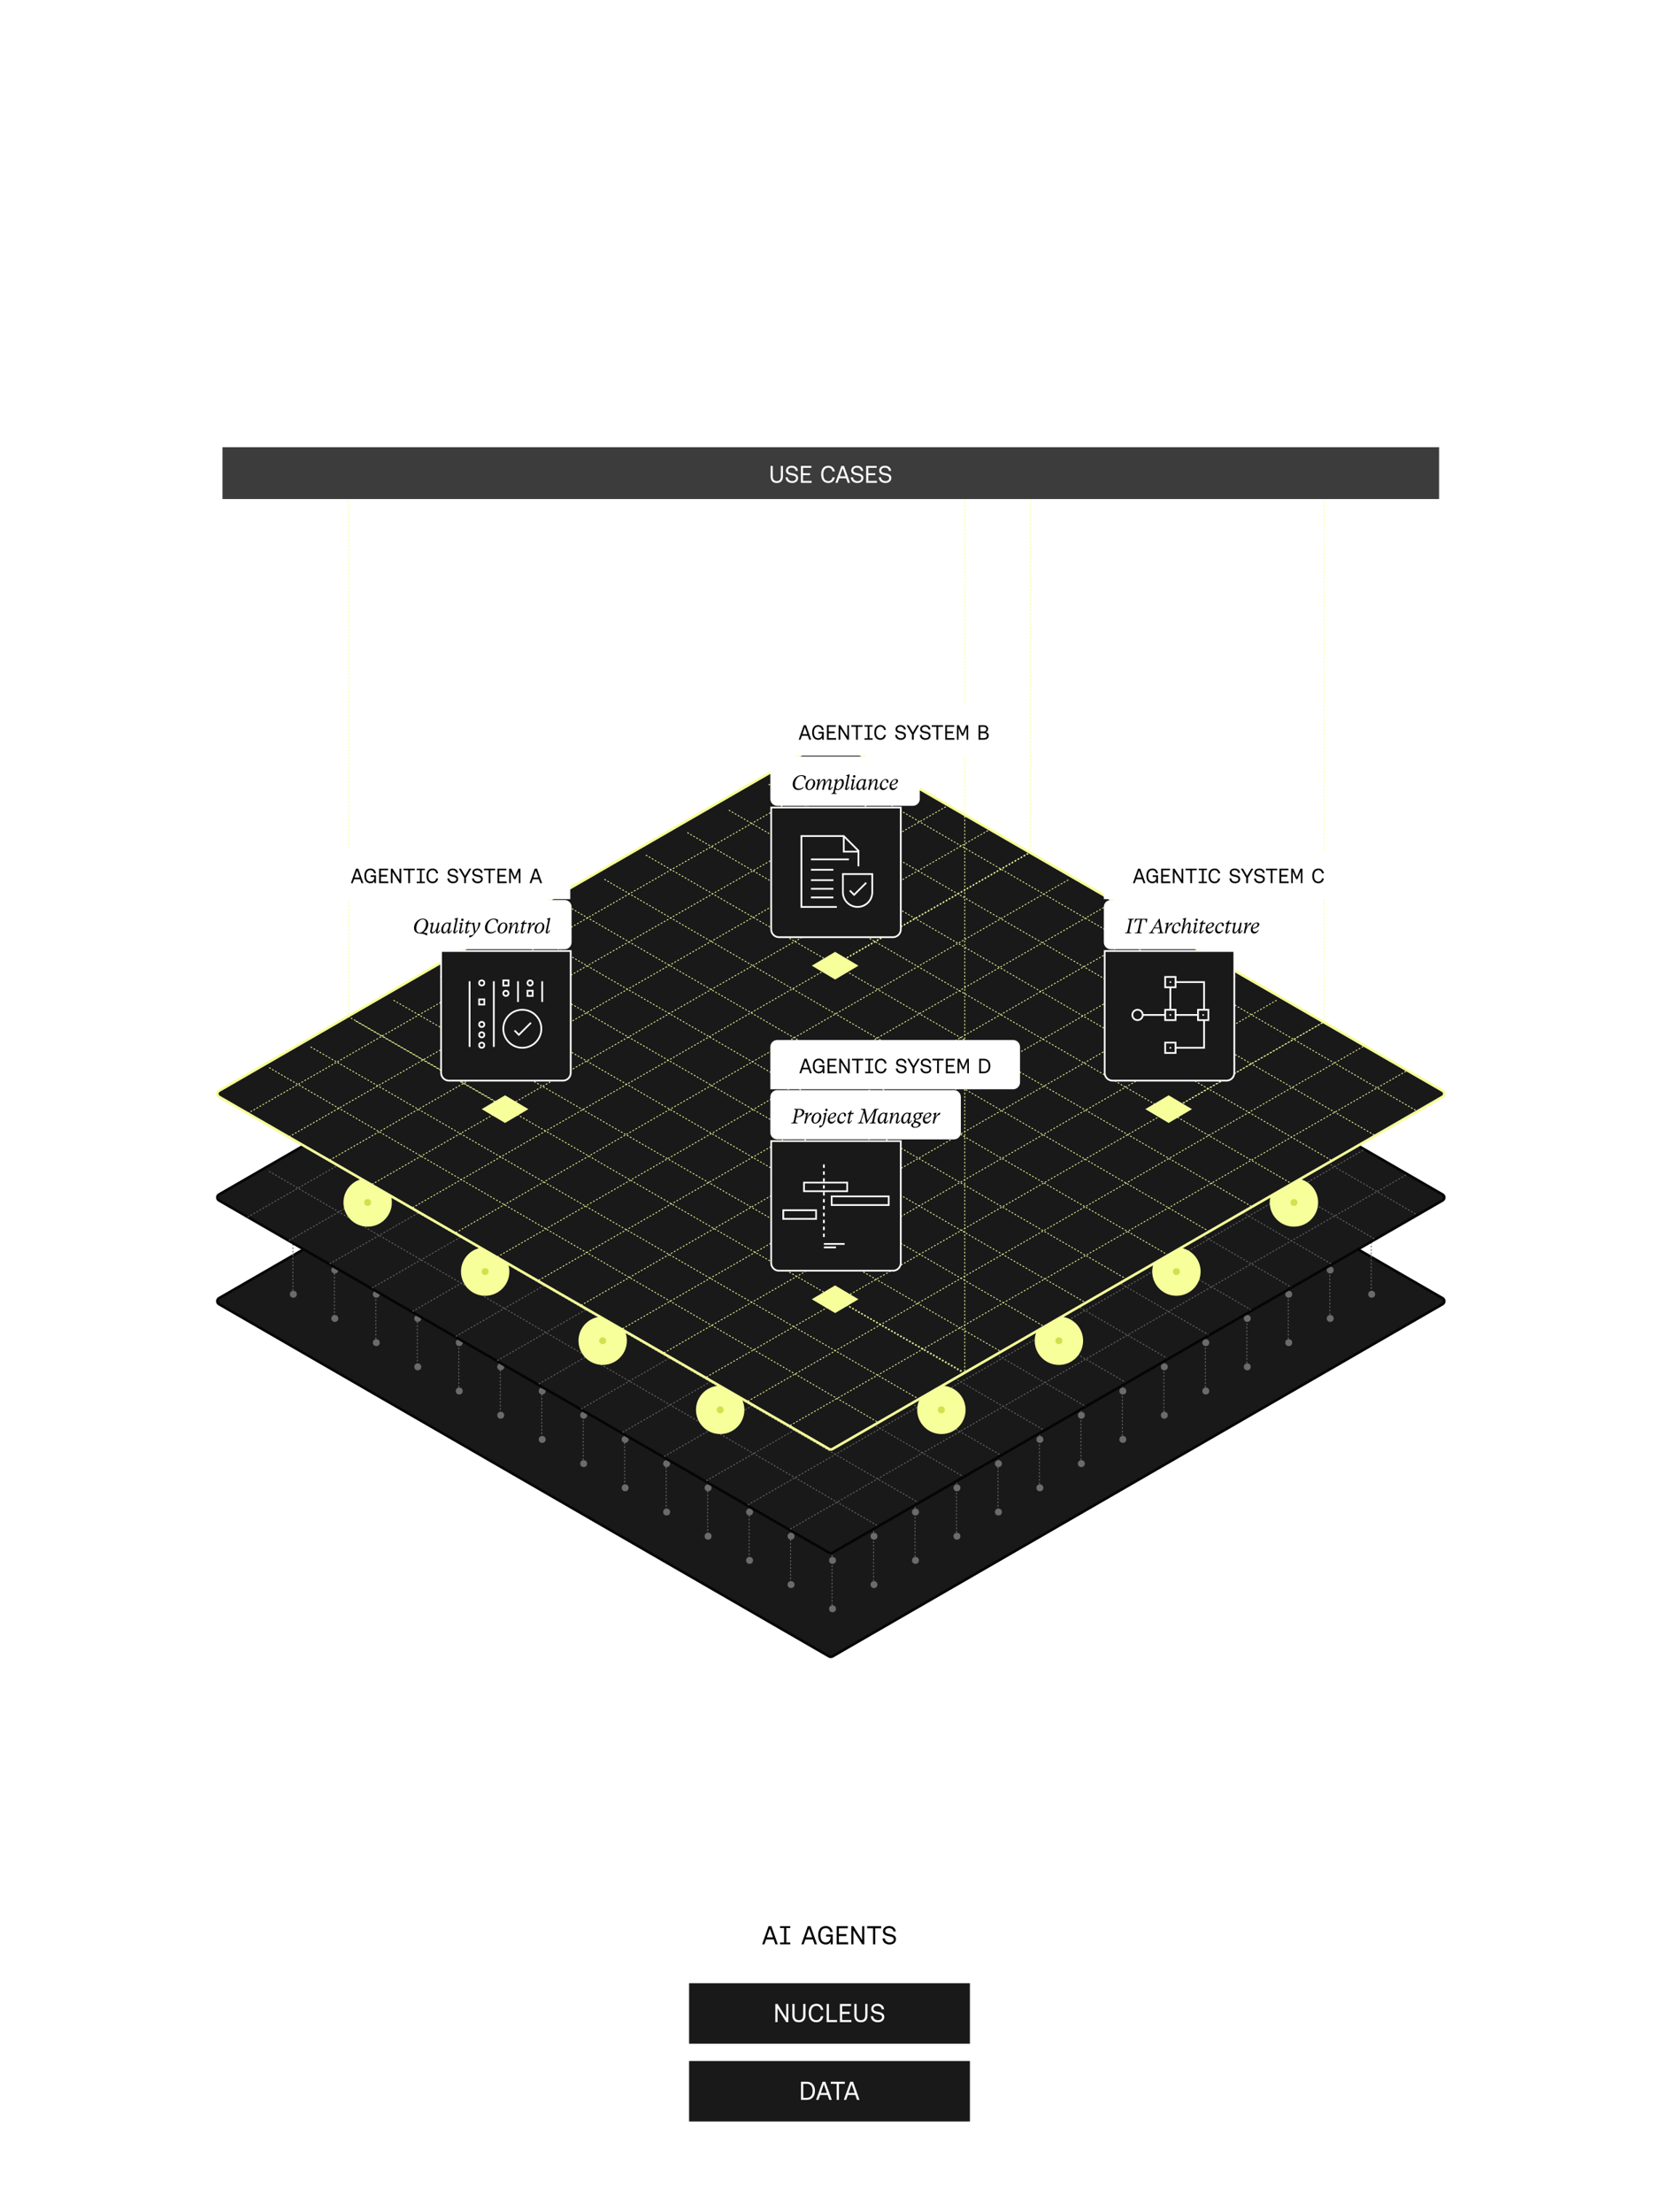 <svg width="768" height="1024" viewBox="0 0 768 1024" fill="none" xmlns="http://www.w3.org/2000/svg">
<path d="M383.8 437.862L101.4 600.905C100.333 601.521 100.333 603.061 101.4 603.677L383.8 766.72C384.295 767.006 384.905 767.006 385.4 766.72L667.8 603.677C668.867 603.061 668.867 601.521 667.8 600.905L385.4 437.862C384.905 437.576 384.295 437.576 383.8 437.862Z" fill="#3C3C3C" stroke="#050505" stroke-width="0.8"/>
<path d="M383.8 437.862L101.4 600.905C100.333 601.521 100.333 603.061 101.4 603.677L383.8 766.72C384.295 767.006 384.905 767.006 385.4 766.72L667.8 603.677C668.867 603.061 668.867 601.521 667.8 600.905L385.4 437.862C384.905 437.576 384.295 437.576 383.8 437.862Z" fill="#191919" stroke="#050505" stroke-width="1.2"/>
<circle cx="385.4" cy="744.691" r="1.6" fill="#6B6B6B"/>
<circle cx="385.4" cy="722.291" r="1.6" fill="#6B6B6B"/>
<circle cx="385.4" cy="699.891" r="1.6" fill="#6B6B6B"/>
<circle cx="385.4" cy="677.491" r="1.6" fill="#6B6B6B"/>
<circle cx="385.4" cy="655.091" r="1.6" fill="#6B6B6B"/>
<circle cx="385.4" cy="632.691" r="1.6" fill="#6B6B6B"/>
<circle cx="385.4" cy="610.291" r="1.6" fill="#6B6B6B"/>
<circle cx="385.4" cy="587.891" r="1.6" fill="#6B6B6B"/>
<circle cx="385.4" cy="565.491" r="1.6" fill="#6B6B6B"/>
<circle cx="385.4" cy="543.091" r="1.6" fill="#6B6B6B"/>
<circle cx="385.4" cy="520.691" r="1.6" fill="#6B6B6B"/>
<circle cx="385.4" cy="498.291" r="1.6" fill="#6B6B6B"/>
<circle cx="385.4" cy="475.891" r="1.6" fill="#6B6B6B"/>
<circle cx="385.4" cy="453.491" r="1.6" fill="#6B6B6B"/>
<circle cx="423.799" cy="722.291" r="1.6" fill="#6B6B6B"/>
<circle cx="423.799" cy="699.891" r="1.6" fill="#6B6B6B"/>
<circle cx="423.799" cy="677.491" r="1.6" fill="#6B6B6B"/>
<circle cx="423.799" cy="655.091" r="1.6" fill="#6B6B6B"/>
<circle cx="423.799" cy="632.691" r="1.6" fill="#6B6B6B"/>
<circle cx="423.799" cy="610.291" r="1.6" fill="#6B6B6B"/>
<circle cx="423.799" cy="587.891" r="1.6" fill="#6B6B6B"/>
<circle cx="423.799" cy="565.491" r="1.6" fill="#6B6B6B"/>
<circle cx="423.799" cy="543.091" r="1.6" fill="#6B6B6B"/>
<circle cx="423.799" cy="520.691" r="1.6" fill="#6B6B6B"/>
<circle cx="423.799" cy="498.291" r="1.6" fill="#6B6B6B"/>
<circle cx="423.799" cy="475.891" r="1.6" fill="#6B6B6B"/>
<circle cx="462.2" cy="699.891" r="1.6" fill="#6B6B6B"/>
<circle cx="462.2" cy="677.491" r="1.6" fill="#6B6B6B"/>
<circle cx="462.2" cy="655.091" r="1.6" fill="#6B6B6B"/>
<circle cx="462.2" cy="632.691" r="1.6" fill="#6B6B6B"/>
<circle cx="462.2" cy="610.291" r="1.6" fill="#6B6B6B"/>
<circle cx="462.2" cy="587.891" r="1.6" fill="#6B6B6B"/>
<circle cx="462.2" cy="565.491" r="1.6" fill="#6B6B6B"/>
<circle cx="462.2" cy="543.091" r="1.6" fill="#6B6B6B"/>
<circle cx="462.2" cy="520.691" r="1.6" fill="#6B6B6B"/>
<circle cx="462.2" cy="498.291" r="1.6" fill="#6B6B6B"/>
<circle cx="500.6" cy="677.491" r="1.6" fill="#6B6B6B"/>
<circle cx="500.6" cy="655.091" r="1.6" fill="#6B6B6B"/>
<circle cx="500.6" cy="632.691" r="1.6" fill="#6B6B6B"/>
<circle cx="500.6" cy="610.291" r="1.6" fill="#6B6B6B"/>
<circle cx="500.6" cy="587.891" r="1.6" fill="#6B6B6B"/>
<circle cx="500.6" cy="565.491" r="1.6" fill="#6B6B6B"/>
<circle cx="500.6" cy="543.091" r="1.6" fill="#6B6B6B"/>
<circle cx="500.6" cy="520.691" r="1.6" fill="#6B6B6B"/>
<circle cx="538.999" cy="655.091" r="1.6" fill="#6B6B6B"/>
<circle cx="538.999" cy="632.691" r="1.6" fill="#6B6B6B"/>
<circle cx="538.999" cy="610.291" r="1.6" fill="#6B6B6B"/>
<circle cx="538.999" cy="587.891" r="1.6" fill="#6B6B6B"/>
<circle cx="538.999" cy="565.491" r="1.6" fill="#6B6B6B"/>
<circle cx="538.999" cy="543.091" r="1.6" fill="#6B6B6B"/>
<circle cx="577.4" cy="632.691" r="1.6" fill="#6B6B6B"/>
<circle cx="577.4" cy="610.291" r="1.6" fill="#6B6B6B"/>
<circle cx="577.4" cy="587.891" r="1.6" fill="#6B6B6B"/>
<circle cx="577.4" cy="565.491" r="1.6" fill="#6B6B6B"/>
<circle cx="615.799" cy="610.291" r="1.6" fill="#6B6B6B"/>
<circle cx="346.999" cy="722.291" r="1.6" fill="#6B6B6B"/>
<circle cx="346.999" cy="699.891" r="1.6" fill="#6B6B6B"/>
<circle cx="346.999" cy="677.491" r="1.6" fill="#6B6B6B"/>
<circle cx="346.999" cy="655.091" r="1.6" fill="#6B6B6B"/>
<circle cx="346.999" cy="632.691" r="1.6" fill="#6B6B6B"/>
<circle cx="346.999" cy="610.291" r="1.6" fill="#6B6B6B"/>
<circle cx="346.999" cy="587.891" r="1.6" fill="#6B6B6B"/>
<circle cx="346.999" cy="565.491" r="1.6" fill="#6B6B6B"/>
<circle cx="346.999" cy="543.091" r="1.6" fill="#6B6B6B"/>
<circle cx="346.999" cy="520.691" r="1.6" fill="#6B6B6B"/>
<circle cx="346.999" cy="498.291" r="1.6" fill="#6B6B6B"/>
<circle cx="346.999" cy="475.891" r="1.6" fill="#6B6B6B"/>
<circle cx="308.6" cy="699.891" r="1.6" fill="#6B6B6B"/>
<circle cx="308.6" cy="677.491" r="1.6" fill="#6B6B6B"/>
<circle cx="308.6" cy="655.091" r="1.6" fill="#6B6B6B"/>
<circle cx="308.6" cy="632.691" r="1.6" fill="#6B6B6B"/>
<circle cx="308.6" cy="610.291" r="1.6" fill="#6B6B6B"/>
<circle cx="308.6" cy="587.891" r="1.6" fill="#6B6B6B"/>
<circle cx="308.6" cy="565.491" r="1.6" fill="#6B6B6B"/>
<circle cx="308.6" cy="543.091" r="1.6" fill="#6B6B6B"/>
<circle cx="308.6" cy="520.691" r="1.6" fill="#6B6B6B"/>
<circle cx="308.6" cy="498.291" r="1.6" fill="#6B6B6B"/>
<circle cx="270.2" cy="677.491" r="1.6" fill="#6B6B6B"/>
<circle cx="270.2" cy="655.091" r="1.6" fill="#6B6B6B"/>
<circle cx="270.2" cy="632.691" r="1.6" fill="#6B6B6B"/>
<circle cx="270.2" cy="610.291" r="1.6" fill="#6B6B6B"/>
<circle cx="270.2" cy="587.891" r="1.6" fill="#6B6B6B"/>
<circle cx="270.2" cy="565.491" r="1.6" fill="#6B6B6B"/>
<circle cx="270.2" cy="543.091" r="1.6" fill="#6B6B6B"/>
<circle cx="270.2" cy="520.691" r="1.6" fill="#6B6B6B"/>
<circle cx="231.799" cy="655.091" r="1.6" fill="#6B6B6B"/>
<circle cx="231.799" cy="632.691" r="1.6" fill="#6B6B6B"/>
<circle cx="231.799" cy="610.291" r="1.6" fill="#6B6B6B"/>
<circle cx="231.799" cy="587.891" r="1.6" fill="#6B6B6B"/>
<circle cx="231.799" cy="565.491" r="1.6" fill="#6B6B6B"/>
<circle cx="231.799" cy="543.091" r="1.6" fill="#6B6B6B"/>
<circle cx="193.4" cy="632.691" r="1.6" fill="#6B6B6B"/>
<circle cx="193.4" cy="610.291" r="1.6" fill="#6B6B6B"/>
<circle cx="193.4" cy="587.891" r="1.6" fill="#6B6B6B"/>
<circle cx="193.4" cy="565.491" r="1.6" fill="#6B6B6B"/>
<circle cx="154.999" cy="610.291" r="1.6" fill="#6B6B6B"/>
<circle cx="154.999" cy="587.891" r="1.6" fill="#6B6B6B"/>
<circle cx="366.2" cy="733.491" r="1.6" fill="#6B6B6B"/>
<circle cx="366.2" cy="711.091" r="1.6" fill="#6B6B6B"/>
<circle cx="366.2" cy="688.691" r="1.6" fill="#6B6B6B"/>
<circle cx="366.2" cy="666.291" r="1.6" fill="#6B6B6B"/>
<circle cx="366.2" cy="643.891" r="1.6" fill="#6B6B6B"/>
<circle cx="366.2" cy="621.491" r="1.6" fill="#6B6B6B"/>
<circle cx="366.2" cy="599.091" r="1.6" fill="#6B6B6B"/>
<circle cx="366.2" cy="576.691" r="1.6" fill="#6B6B6B"/>
<circle cx="366.2" cy="554.291" r="1.6" fill="#6B6B6B"/>
<circle cx="366.2" cy="531.891" r="1.6" fill="#6B6B6B"/>
<circle cx="366.2" cy="509.491" r="1.6" fill="#6B6B6B"/>
<circle cx="366.2" cy="487.091" r="1.6" fill="#6B6B6B"/>
<circle cx="366.2" cy="464.691" r="1.6" fill="#6B6B6B"/>
<circle cx="327.799" cy="711.091" r="1.6" fill="#6B6B6B"/>
<circle cx="327.799" cy="688.691" r="1.6" fill="#6B6B6B"/>
<circle cx="327.799" cy="666.291" r="1.6" fill="#6B6B6B"/>
<circle cx="327.799" cy="643.891" r="1.6" fill="#6B6B6B"/>
<circle cx="327.799" cy="621.491" r="1.6" fill="#6B6B6B"/>
<circle cx="327.799" cy="599.091" r="1.6" fill="#6B6B6B"/>
<circle cx="327.799" cy="576.691" r="1.6" fill="#6B6B6B"/>
<circle cx="327.799" cy="554.291" r="1.6" fill="#6B6B6B"/>
<circle cx="327.799" cy="531.891" r="1.6" fill="#6B6B6B"/>
<circle cx="327.799" cy="509.491" r="1.6" fill="#6B6B6B"/>
<circle cx="327.799" cy="487.091" r="1.6" fill="#6B6B6B"/>
<circle cx="289.4" cy="688.691" r="1.6" fill="#6B6B6B"/>
<circle cx="289.4" cy="666.291" r="1.6" fill="#6B6B6B"/>
<circle cx="289.4" cy="643.891" r="1.6" fill="#6B6B6B"/>
<circle cx="289.4" cy="621.491" r="1.6" fill="#6B6B6B"/>
<circle cx="289.4" cy="599.091" r="1.6" fill="#6B6B6B"/>
<circle cx="289.4" cy="576.691" r="1.6" fill="#6B6B6B"/>
<circle cx="289.4" cy="554.291" r="1.6" fill="#6B6B6B"/>
<circle cx="289.4" cy="531.891" r="1.6" fill="#6B6B6B"/>
<circle cx="289.4" cy="509.491" r="1.6" fill="#6B6B6B"/>
<circle cx="250.999" cy="666.291" r="1.6" fill="#6B6B6B"/>
<circle cx="250.999" cy="643.891" r="1.6" fill="#6B6B6B"/>
<circle cx="250.999" cy="621.491" r="1.6" fill="#6B6B6B"/>
<circle cx="250.999" cy="599.091" r="1.6" fill="#6B6B6B"/>
<circle cx="250.999" cy="576.691" r="1.6" fill="#6B6B6B"/>
<circle cx="250.999" cy="554.291" r="1.6" fill="#6B6B6B"/>
<circle cx="250.999" cy="531.891" r="1.6" fill="#6B6B6B"/>
<circle cx="212.6" cy="643.891" r="1.6" fill="#6B6B6B"/>
<circle cx="212.6" cy="621.491" r="1.6" fill="#6B6B6B"/>
<circle cx="212.6" cy="599.091" r="1.6" fill="#6B6B6B"/>
<circle cx="212.6" cy="576.691" r="1.6" fill="#6B6B6B"/>
<circle cx="212.6" cy="554.291" r="1.6" fill="#6B6B6B"/>
<circle cx="174.2" cy="621.491" r="1.6" fill="#6B6B6B"/>
<circle cx="174.2" cy="599.091" r="1.6" fill="#6B6B6B"/>
<circle cx="174.2" cy="576.691" r="1.6" fill="#6B6B6B"/>
<circle cx="135.799" cy="599.091" r="1.6" fill="#6B6B6B"/>
<circle cx="404.6" cy="733.491" r="1.6" fill="#6B6B6B"/>
<circle cx="404.6" cy="711.091" r="1.6" fill="#6B6B6B"/>
<circle cx="404.6" cy="688.691" r="1.6" fill="#6B6B6B"/>
<circle cx="404.6" cy="666.291" r="1.6" fill="#6B6B6B"/>
<circle cx="404.6" cy="643.891" r="1.6" fill="#6B6B6B"/>
<circle cx="404.6" cy="621.491" r="1.6" fill="#6B6B6B"/>
<circle cx="404.6" cy="599.091" r="1.6" fill="#6B6B6B"/>
<circle cx="404.6" cy="576.691" r="1.6" fill="#6B6B6B"/>
<circle cx="404.6" cy="554.291" r="1.6" fill="#6B6B6B"/>
<circle cx="404.6" cy="531.891" r="1.6" fill="#6B6B6B"/>
<circle cx="404.6" cy="509.491" r="1.6" fill="#6B6B6B"/>
<circle cx="404.6" cy="487.091" r="1.6" fill="#6B6B6B"/>
<circle cx="404.6" cy="464.691" r="1.6" fill="#6B6B6B"/>
<circle cx="442.999" cy="711.091" r="1.6" fill="#6B6B6B"/>
<circle cx="442.999" cy="688.691" r="1.6" fill="#6B6B6B"/>
<circle cx="442.999" cy="666.291" r="1.6" fill="#6B6B6B"/>
<circle cx="442.999" cy="643.891" r="1.6" fill="#6B6B6B"/>
<circle cx="442.999" cy="621.491" r="1.6" fill="#6B6B6B"/>
<circle cx="442.999" cy="599.091" r="1.6" fill="#6B6B6B"/>
<circle cx="442.999" cy="576.691" r="1.6" fill="#6B6B6B"/>
<circle cx="442.999" cy="554.291" r="1.6" fill="#6B6B6B"/>
<circle cx="442.999" cy="531.891" r="1.6" fill="#6B6B6B"/>
<circle cx="442.999" cy="509.491" r="1.6" fill="#6B6B6B"/>
<circle cx="442.999" cy="487.091" r="1.6" fill="#6B6B6B"/>
<circle cx="481.4" cy="688.691" r="1.6" fill="#6B6B6B"/>
<circle cx="481.4" cy="666.291" r="1.6" fill="#6B6B6B"/>
<circle cx="481.4" cy="643.891" r="1.6" fill="#6B6B6B"/>
<circle cx="481.4" cy="621.491" r="1.6" fill="#6B6B6B"/>
<circle cx="481.4" cy="599.091" r="1.6" fill="#6B6B6B"/>
<circle cx="481.4" cy="576.691" r="1.6" fill="#6B6B6B"/>
<circle cx="481.4" cy="554.291" r="1.6" fill="#6B6B6B"/>
<circle cx="481.4" cy="531.891" r="1.6" fill="#6B6B6B"/>
<circle cx="481.4" cy="509.491" r="1.6" fill="#6B6B6B"/>
<circle cx="519.799" cy="666.291" r="1.6" fill="#6B6B6B"/>
<circle cx="519.799" cy="643.891" r="1.6" fill="#6B6B6B"/>
<circle cx="519.799" cy="621.491" r="1.6" fill="#6B6B6B"/>
<circle cx="519.799" cy="599.091" r="1.6" fill="#6B6B6B"/>
<circle cx="519.799" cy="576.691" r="1.6" fill="#6B6B6B"/>
<circle cx="519.799" cy="554.291" r="1.6" fill="#6B6B6B"/>
<circle cx="519.799" cy="531.891" r="1.6" fill="#6B6B6B"/>
<circle cx="558.2" cy="643.891" r="1.6" fill="#6B6B6B"/>
<circle cx="558.2" cy="621.491" r="1.6" fill="#6B6B6B"/>
<circle cx="558.2" cy="599.091" r="1.6" fill="#6B6B6B"/>
<circle cx="558.2" cy="576.691" r="1.6" fill="#6B6B6B"/>
<circle cx="558.2" cy="554.291" r="1.6" fill="#6B6B6B"/>
<circle cx="596.6" cy="621.491" r="1.6" fill="#6B6B6B"/>
<circle cx="596.6" cy="599.091" r="1.6" fill="#6B6B6B"/>
<circle cx="596.6" cy="576.691" r="1.6" fill="#6B6B6B"/>
<circle cx="615.799" cy="587.891" r="1.6" fill="#6B6B6B"/>
<circle cx="634.999" cy="599.091" r="1.6" fill="#6B6B6B"/>
<line x1="634.8" y1="596.6" x2="634.8" y2="564.6" stroke="#6B6B6B" stroke-width="0.4" stroke-dasharray="0.8 0.8"/>
<line x1="404.4" y1="733.4" x2="404.4" y2="701.4" stroke="#6B6B6B" stroke-width="0.4" stroke-dasharray="0.8 0.8"/>
<line x1="519.6" y1="664.6" x2="519.6" y2="632.6" stroke="#6B6B6B" stroke-width="0.4" stroke-dasharray="0.8 0.8"/>
<line x1="289.199" y1="687.8" x2="289.199" y2="655.8" stroke="#6B6B6B" stroke-width="0.4" stroke-dasharray="0.8 0.8"/>
<line x1="173.999" y1="619.8" x2="173.999" y2="587.8" stroke="#6B6B6B" stroke-width="0.4" stroke-dasharray="0.8 0.8"/>
<line x1="615.6" y1="608.6" x2="615.6" y2="576.6" stroke="#6B6B6B" stroke-width="0.4" stroke-dasharray="0.8 0.8"/>
<line x1="385.199" y1="744.6" x2="385.199" y2="712.6" stroke="#6B6B6B" stroke-width="0.4" stroke-dasharray="0.8 0.8"/>
<line x1="500.4" y1="675.8" x2="500.4" y2="643.8" stroke="#6B6B6B" stroke-width="0.4" stroke-dasharray="0.8 0.8"/>
<line x1="269.999" y1="675.8" x2="269.999" y2="643.8" stroke="#6B6B6B" stroke-width="0.4" stroke-dasharray="0.8 0.8"/>
<line x1="154.8" y1="609.4" x2="154.8" y2="577.4" stroke="#6B6B6B" stroke-width="0.4" stroke-dasharray="0.8 0.8"/>
<line x1="596.4" y1="619.8" x2="596.4" y2="587.8" stroke="#6B6B6B" stroke-width="0.4" stroke-dasharray="0.8 0.8"/>
<line x1="365.999" y1="732.6" x2="365.999" y2="700.6" stroke="#6B6B6B" stroke-width="0.4" stroke-dasharray="0.8 0.8"/>
<line x1="481.199" y1="687" x2="481.199" y2="655" stroke="#6B6B6B" stroke-width="0.4" stroke-dasharray="0.8 0.8"/>
<line x1="250.8" y1="663.8" x2="250.8" y2="631.8" stroke="#6B6B6B" stroke-width="0.4" stroke-dasharray="0.8 0.8"/>
<line x1="135.6" y1="599" x2="135.6" y2="567" stroke="#6B6B6B" stroke-width="0.4" stroke-dasharray="0.8 0.8"/>
<line x1="577.199" y1="631" x2="577.199" y2="599" stroke="#6B6B6B" stroke-width="0.4" stroke-dasharray="0.8 0.8"/>
<line x1="346.8" y1="721.4" x2="346.8" y2="689.4" stroke="#6B6B6B" stroke-width="0.4" stroke-dasharray="0.8 0.8"/>
<line x1="231.6" y1="654.2" x2="231.6" y2="622.2" stroke="#6B6B6B" stroke-width="0.4" stroke-dasharray="0.8 0.8"/>
<line x1="461.999" y1="699" x2="461.999" y2="667" stroke="#6B6B6B" stroke-width="0.4" stroke-dasharray="0.8 0.8"/>
<line x1="557.999" y1="642.2" x2="557.999" y2="610.2" stroke="#6B6B6B" stroke-width="0.4" stroke-dasharray="0.8 0.8"/>
<line x1="327.6" y1="710.2" x2="327.6" y2="678.2" stroke="#6B6B6B" stroke-width="0.4" stroke-dasharray="0.8 0.8"/>
<line x1="212.4" y1="642.2" x2="212.4" y2="610.2" stroke="#6B6B6B" stroke-width="0.4" stroke-dasharray="0.8 0.8"/>
<line x1="442.8" y1="709.4" x2="442.8" y2="677.4" stroke="#6B6B6B" stroke-width="0.4" stroke-dasharray="0.8 0.8"/>
<line x1="538.8" y1="653.4" x2="538.8" y2="621.4" stroke="#6B6B6B" stroke-width="0.4" stroke-dasharray="0.8 0.8"/>
<line x1="308.4" y1="699" x2="308.4" y2="667" stroke="#6B6B6B" stroke-width="0.4" stroke-dasharray="0.8 0.8"/>
<line x1="193.199" y1="631.8" x2="193.199" y2="599.8" stroke="#6B6B6B" stroke-width="0.4" stroke-dasharray="0.8 0.8"/>
<line x1="423.6" y1="720.6" x2="423.6" y2="688.6" stroke="#6B6B6B" stroke-width="0.4" stroke-dasharray="0.8 0.8"/>
<circle cx="404.6" cy="598.2" r="1.6" fill="#6B6B6B"/>
<circle cx="366.2" cy="598.2" r="1.6" fill="#6B6B6B"/>
<path d="M383.8 389.862L101.4 552.905C100.333 553.521 100.333 555.061 101.4 555.677L383.8 718.72C384.295 719.006 384.905 719.006 385.4 718.72L667.8 555.677C668.867 555.061 668.867 553.521 667.8 552.905L385.4 389.862C384.905 389.576 384.295 389.576 383.8 389.862Z" fill="#191919" stroke="#050505" stroke-width="1.2"/>
<path d="M365.8 707.8L651 543.8" stroke="#6B6B6B" stroke-width="0.4" stroke-dasharray="0.8 0.8"/>
<path d="M346.199 696.6L631.399 532.2" stroke="#6B6B6B" stroke-width="0.4" stroke-dasharray="0.8 0.8"/>
<path d="M327 685.4L612.2 521.4" stroke="#6B6B6B" stroke-width="0.4" stroke-dasharray="0.8 0.8"/>
<path d="M307.399 674.2L590.999 511" stroke="#6B6B6B" stroke-width="0.4" stroke-dasharray="0.8 0.8"/>
<path d="M288.199 663L571.799 499.8" stroke="#6B6B6B" stroke-width="0.4" stroke-dasharray="0.8 0.8"/>
<path d="M269 652.2L554.2 487.8" stroke="#6B6B6B" stroke-width="0.4" stroke-dasharray="0.8 0.8"/>
<path d="M249.399 640.6L534.599 476.6" stroke="#6B6B6B" stroke-width="0.4" stroke-dasharray="0.8 0.8"/>
<path d="M230.199 629.8L514.199 466.2" stroke="#6B6B6B" stroke-width="0.4" stroke-dasharray="0.8 0.8"/>
<path d="M211 618.6L495 455" stroke="#6B6B6B" stroke-width="0.4" stroke-dasharray="0.8 0.8"/>
<path d="M191 607L475.8 443" stroke="#6B6B6B" stroke-width="0.4" stroke-dasharray="0.8 0.8"/>
<path d="M172.199 596.2L457.799 432.2" stroke="#6B6B6B" stroke-width="0.4" stroke-dasharray="0.8 0.8"/>
<path d="M152.6 585L438.6 421" stroke="#6B6B6B" stroke-width="0.4" stroke-dasharray="0.8 0.8"/>
<path d="M133.8 574.2L419.8 410.2" stroke="#6B6B6B" stroke-width="0.4" stroke-dasharray="0.8 0.8"/>
<path d="M114.6 563.4L399 399.8" stroke="#6B6B6B" stroke-width="0.4" stroke-dasharray="0.8 0.8"/>
<path d="M124.6 542.2L406.2 706.2" stroke="#6B6B6B" stroke-width="0.4" stroke-dasharray="0.8 0.8"/>
<path d="M143.8 532.6L425 695.4" stroke="#6B6B6B" stroke-width="0.4" stroke-dasharray="0.8 0.8"/>
<path d="M164.6 520.6L445.8 683.4" stroke="#6B6B6B" stroke-width="0.4" stroke-dasharray="0.8 0.8"/>
<path d="M182.199 511L462.999 673.4" stroke="#6B6B6B" stroke-width="0.4" stroke-dasharray="0.8 0.8"/>
<path d="M203.8 499.8L483 661.8" stroke="#6B6B6B" stroke-width="0.4" stroke-dasharray="0.8 0.8"/>
<path d="M223 488.6L502.6 651" stroke="#6B6B6B" stroke-width="0.4" stroke-dasharray="0.8 0.8"/>
<path d="M241.399 477.4L520.999 639.8" stroke="#6B6B6B" stroke-width="0.4" stroke-dasharray="0.8 0.8"/>
<path d="M260.6 466.2L540.2 628.6" stroke="#6B6B6B" stroke-width="0.4" stroke-dasharray="0.8 0.8"/>
<path d="M279.8 455L559.4 617.8" stroke="#6B6B6B" stroke-width="0.4" stroke-dasharray="0.8 0.8"/>
<path d="M299 443.8L579 606.2" stroke="#6B6B6B" stroke-width="0.4" stroke-dasharray="0.8 0.8"/>
<path d="M318.199 433.4L597.799 595.8" stroke="#6B6B6B" stroke-width="0.4" stroke-dasharray="0.8 0.8"/>
<path d="M337.399 423L616.199 585" stroke="#6B6B6B" stroke-width="0.4" stroke-dasharray="0.8 0.8"/>
<path d="M355.8 411L636.2 573.4" stroke="#6B6B6B" stroke-width="0.4" stroke-dasharray="0.8 0.8"/>
<path d="M376.6 399.8L655.8 562.2" stroke="#6B6B6B" stroke-width="0.4" stroke-dasharray="0.8 0.8"/>
<path d="M387.4 643.8L376.6 650.2L387.4 656.6L398.2 650.2L387.4 643.8Z" fill="#6B6B6B"/>
<path d="M308.999 531.8L298.199 538.2L308.999 544.6L319.799 538.2L308.999 531.8Z" fill="#6B6B6B"/>
<path d="M464.199 531.8L453.399 538.2L464.199 544.6L474.999 538.2L464.199 531.8Z" fill="#6B6B6B"/>
<path d="M386.6 467L375.8 473.4L386.6 479.8L397.4 473.4L386.6 467Z" fill="#6B6B6B"/>
<g filter="url(#filter0_f_5485_7534)">
<circle cx="544.599" cy="588.6" r="11.2" fill="#F6FF9A"/>
</g>
<circle cx="544.6" cy="588.6" r="1.6" fill="#D0E14F"/>
<g filter="url(#filter1_f_5485_7534)">
<circle cx="599" cy="556.6" r="11.2" fill="#F6FF9A"/>
</g>
<circle cx="598.999" cy="556.6" r="1.6" fill="#D0E14F"/>
<g filter="url(#filter2_f_5485_7534)">
<circle cx="490.2" cy="620.6" r="11.2" fill="#F6FF9A"/>
</g>
<circle cx="490.2" cy="620.6" r="1.6" fill="#D0E14F"/>
<g filter="url(#filter3_f_5485_7534)">
<circle cx="279" cy="620.6" r="11.2" fill="#F6FF9A"/>
</g>
<circle cx="278.999" cy="620.6" r="1.6" fill="#D0E14F"/>
<g filter="url(#filter4_f_5485_7534)">
<circle cx="333.399" cy="652.6" r="11.2" fill="#F6FF9A"/>
</g>
<circle cx="333.4" cy="652.6" r="1.6" fill="#D0E14F"/>
<g filter="url(#filter5_f_5485_7534)">
<circle cx="435.8" cy="652.6" r="11.2" fill="#F6FF9A"/>
</g>
<circle cx="435.799" cy="652.6" r="1.6" fill="#D0E14F"/>
<g filter="url(#filter6_f_5485_7534)">
<circle cx="224.599" cy="588.6" r="11.2" fill="#F6FF9A"/>
</g>
<circle cx="224.6" cy="588.6" r="1.6" fill="#D0E14F"/>
<g filter="url(#filter7_f_5485_7534)">
<circle cx="170.2" cy="556.6" r="11.2" fill="#F6FF9A"/>
</g>
<circle cx="170.2" cy="556.6" r="1.6" fill="#D0E14F"/>
<path d="M383.8 341.862L101.4 504.905C100.333 505.521 100.333 507.061 101.4 507.677L383.8 670.72C384.295 671.006 384.905 671.006 385.4 670.72L667.8 507.677C668.867 507.061 668.867 505.521 667.8 504.905L385.4 341.862C384.905 341.576 384.295 341.576 383.8 341.862Z" fill="#191919" stroke="#F6FF9A" stroke-width="1.2"/>
<path d="M365.8 659.8L651 495.8" stroke="#F6FF9A" stroke-width="0.4" stroke-dasharray="0.8 0.8"/>
<path d="M346.199 648.6L631.399 484.2" stroke="#F6FF9A" stroke-width="0.4" stroke-dasharray="0.8 0.8"/>
<path d="M327 637.4L612.2 473.4" stroke="#F6FF9A" stroke-width="0.4" stroke-dasharray="0.8 0.8"/>
<path d="M307.399 626.2L590.999 463" stroke="#F6FF9A" stroke-width="0.4" stroke-dasharray="0.8 0.8"/>
<path d="M288.199 615L571.799 451.8" stroke="#F6FF9A" stroke-width="0.4" stroke-dasharray="0.8 0.8"/>
<path d="M269 604.2L554.2 439.8" stroke="#F6FF9A" stroke-width="0.4" stroke-dasharray="0.8 0.8"/>
<path d="M249.399 592.6L534.599 428.6" stroke="#F6FF9A" stroke-width="0.4" stroke-dasharray="0.8 0.8"/>
<path d="M230.199 581.8L514.199 418.2" stroke="#F6FF9A" stroke-width="0.4" stroke-dasharray="0.8 0.8"/>
<path d="M211 570.6L495 407" stroke="#F6FF9A" stroke-width="0.4" stroke-dasharray="0.8 0.8"/>
<path d="M191 559L475.8 395" stroke="#F6FF9A" stroke-width="0.4" stroke-dasharray="0.8 0.8"/>
<path d="M172.199 548.2L457.799 384.2" stroke="#F6FF9A" stroke-width="0.4" stroke-dasharray="0.8 0.8"/>
<path d="M152.6 537L438.6 373" stroke="#F6FF9A" stroke-width="0.4" stroke-dasharray="0.8 0.8"/>
<path d="M133.8 526.2L419.8 362.2" stroke="#F6FF9A" stroke-width="0.4" stroke-dasharray="0.8 0.8"/>
<path d="M114.6 515.4L399 351.8" stroke="#F6FF9A" stroke-width="0.4" stroke-dasharray="0.8 0.8"/>
<path d="M124.6 494.2L406.2 658.2" stroke="#F6FF9A" stroke-width="0.4" stroke-dasharray="0.8 0.8"/>
<path d="M143.8 484.6L425 647.4" stroke="#F6FF9A" stroke-width="0.4" stroke-dasharray="0.8 0.8"/>
<path d="M164.6 472.6L445.8 635.4" stroke="#F6FF9A" stroke-width="0.4" stroke-dasharray="0.8 0.8"/>
<path d="M182.199 463L462.999 625.4" stroke="#F6FF9A" stroke-width="0.4" stroke-dasharray="0.8 0.8"/>
<path d="M203.8 451.8L483 613.8" stroke="#F6FF9A" stroke-width="0.4" stroke-dasharray="0.8 0.8"/>
<path d="M223 440.6L502.6 603" stroke="#F6FF9A" stroke-width="0.4" stroke-dasharray="0.8 0.8"/>
<path d="M241.399 429.4L520.999 591.8" stroke="#F6FF9A" stroke-width="0.4" stroke-dasharray="0.8 0.8"/>
<path d="M260.6 418.2L540.2 580.6" stroke="#F6FF9A" stroke-width="0.4" stroke-dasharray="0.8 0.8"/>
<path d="M279.8 407L559.4 569.8" stroke="#F6FF9A" stroke-width="0.4" stroke-dasharray="0.8 0.8"/>
<path d="M299 395.8L579 558.2" stroke="#F6FF9A" stroke-width="0.4" stroke-dasharray="0.8 0.8"/>
<path d="M318.199 385.4L597.799 547.8" stroke="#F6FF9A" stroke-width="0.4" stroke-dasharray="0.8 0.8"/>
<path d="M337.399 375L616.199 537" stroke="#F6FF9A" stroke-width="0.4" stroke-dasharray="0.8 0.8"/>
<path d="M355.8 363L636.2 525.4" stroke="#F6FF9A" stroke-width="0.4" stroke-dasharray="0.8 0.8"/>
<path d="M376.6 351.8L655.8 514.2" stroke="#F6FF9A" stroke-width="0.4" stroke-dasharray="0.8 0.8"/>
<path d="M386.6 419L375.8 425.4L386.6 431.8L397.4 425.4L386.6 419Z" fill="#F6FF9A"/>
<path d="M161.399 228.6L161.399 470.6L234.199 512.6" stroke="#F6FF9A" stroke-width="0.4" stroke-dasharray="0.8 0.8"/>
<path d="M476.999 229.4V394.6L387.399 446.2" stroke="#F6FF9A" stroke-width="0.4" stroke-dasharray="0.8 0.8"/>
<path d="M446.599 229V635.4L388.199 601.8" stroke="#F6FF9A" stroke-width="0.4" stroke-dasharray="0.8 0.8"/>
<path d="M613 229V473L543.8 513" stroke="#F6FF9A" stroke-width="0.4" stroke-dasharray="0.8 0.8"/>
<path d="M386.6 595L375.8 601.4L386.6 607.8L397.4 601.4L386.6 595Z" fill="#F6FF9A"/>
<path d="M416.999 528.199V584.6C416.999 586.588 415.388 588.199 413.399 588.199H360.6C358.611 588.199 356.999 586.588 356.999 584.6V528.199H416.999Z" fill="#191919" stroke="white" stroke-width="0.8"/>
<rect x="372.2" y="547.4" width="20" height="4" stroke="white" stroke-width="0.8"/>
<rect x="385" y="553.8" width="26.4" height="4" stroke="white" stroke-width="0.8"/>
<rect x="362.599" y="560.2" width="15.2" height="4" stroke="white" stroke-width="0.8"/>
<path d="M381.399 539L381.399 572.6" stroke="white" stroke-width="0.8" stroke-dasharray="1.6 1.6"/>
<path d="M381.399 575.8H390.999" stroke="white" stroke-width="0.8"/>
<path d="M381.399 577.4H386.999" stroke="white" stroke-width="0.8"/>
<path d="M356.6 484.6C356.6 482.833 358.032 481.4 359.8 481.4H469C470.767 481.4 472.2 482.833 472.2 484.6V501C472.2 502.767 470.767 504.2 469 504.2H356.6V484.6Z" fill="white"/>
<path d="M370.028 496.8L372.409 490.08H373.436L375.826 496.8H374.933L374.29 494.985H371.535L370.882 496.8H370.028ZM371.775 494.227H374.041L372.898 490.992L371.775 494.227ZM379.053 496.857C377.306 496.857 376.26 495.533 376.26 493.44C376.26 491.318 377.249 490.022 379.063 490.022C380.436 490.022 381.367 490.752 381.626 492.269H380.733C380.532 491.261 379.965 490.79 379.044 490.79C377.757 490.79 377.114 491.76 377.114 493.44C377.114 495.12 377.786 496.089 379.063 496.089C380.177 496.089 380.839 495.35 380.839 494.16V493.929H379.188V493.161H381.655V496.8H380.935L380.877 495.888C380.57 496.473 379.985 496.857 379.053 496.857ZM383.1 496.8V490.08H387.238V490.848H383.935V492.998H386.71V493.766H383.935V496.032H387.363V496.8H383.1ZM388.519 496.8V490.08H389.325L392.541 495.245V490.08H393.338V496.8H392.541L389.325 491.625V496.8H388.519ZM396.574 496.8V490.848H394.395V490.08H399.589V490.848H397.41V496.8H396.574ZM400.497 496.8V496.109H401.975V490.771H400.497V490.08H404.279V490.771H402.81V496.109H404.279V496.8H400.497ZM407.864 496.857C406.068 496.857 405.032 495.59 405.032 493.44C405.032 491.28 406.078 490.022 407.902 490.022C409.236 490.022 410.177 490.848 410.436 492.278H409.553C409.323 491.289 408.756 490.79 407.892 490.79C406.606 490.79 405.886 491.76 405.886 493.44C405.886 495.139 406.577 496.089 407.864 496.089C408.737 496.089 409.304 495.6 409.544 494.601H410.427C410.168 496.041 409.236 496.857 407.864 496.857ZM417.338 496.857C415.763 496.857 414.755 495.965 414.707 494.601H415.571C415.639 495.513 416.349 496.099 417.347 496.099C418.25 496.099 418.855 495.667 418.855 494.957C418.855 494.256 418.317 493.987 417.05 493.776C415.658 493.545 414.871 493.027 414.871 491.933C414.871 490.79 415.792 490.022 417.146 490.022C418.576 490.022 419.527 490.829 419.603 492.067H418.739C418.653 491.28 418.019 490.781 417.146 490.781C416.253 490.781 415.706 491.184 415.706 491.885C415.706 492.576 416.234 492.816 417.52 493.027C418.893 493.248 419.69 493.805 419.69 494.88C419.69 496.041 418.72 496.857 417.338 496.857ZM422.473 496.8V494.313L419.996 490.08H420.966L422.895 493.401L424.844 490.08H425.766L423.308 494.313V496.8H422.473ZM428.747 496.857C427.173 496.857 426.165 495.965 426.117 494.601H426.981C427.048 495.513 427.758 496.099 428.757 496.099C429.659 496.099 430.264 495.667 430.264 494.957C430.264 494.256 429.726 493.987 428.459 493.776C427.067 493.545 426.28 493.027 426.28 491.933C426.28 490.79 427.202 490.022 428.555 490.022C429.986 490.022 430.936 490.829 431.013 492.067H430.149C430.062 491.28 429.429 490.781 428.555 490.781C427.662 490.781 427.115 491.184 427.115 491.885C427.115 492.576 427.643 492.816 428.93 493.027C430.302 493.248 431.099 493.805 431.099 494.88C431.099 496.041 430.13 496.857 428.747 496.857ZM433.812 496.8V490.848H431.633V490.08H436.826V490.848H434.647V496.8H433.812ZM437.878 496.8V490.08H442.016V490.848H438.714V492.998H441.488V493.766H438.714V496.032H442.141V496.8H437.878ZM443.297 496.8V490.08H444.276L445.927 493.939L447.559 490.08H448.51V496.8H447.751V491.414L446.244 494.937H445.572L444.055 491.414V496.8H443.297ZM453.31 496.8V490.08H455.402C457.399 490.08 458.474 491.424 458.474 493.44C458.474 495.446 457.399 496.8 455.402 496.8H453.31ZM455.402 496.032C456.929 496.032 457.62 495.005 457.62 493.44C457.62 491.865 456.929 490.848 455.402 490.848H454.145V496.032H455.402Z" fill="#050505"/>
<path d="M356.6 507.8C356.6 506.033 358.032 504.6 359.8 504.6H441.6C443.367 504.6 444.8 506.033 444.8 507.8V524.2C444.8 525.967 443.367 527.4 441.6 527.4H359.8C358.032 527.4 356.6 525.967 356.6 524.2V507.8Z" fill="white"/>
<path d="M366.241 520L366.298 519.712C367.114 519.712 367.306 519.52 367.45 518.848L368.381 514.432C368.525 513.76 368.333 513.568 367.613 513.568L367.671 513.28H370.157C371.597 513.28 372.365 513.865 372.365 514.749C372.365 516.15 370.925 517.197 368.679 517.129L368.314 518.848C368.17 519.52 368.362 519.712 369.274 519.712L369.217 520H366.241ZM368.756 516.755C370.244 516.813 371.357 516.083 371.357 514.845C371.357 514.019 370.753 513.664 369.793 513.664H369.409L368.756 516.755ZM373.126 516.208C373.193 515.872 373.049 515.728 372.483 515.632L372.521 515.44L373.971 515.008L374.125 515.104L373.645 517.369C374.509 515.613 375.267 515.008 375.785 515.008H375.881L375.651 516.064H375.555C374.979 516.064 374.461 516.064 373.405 518.512L373.097 520H372.329L373.126 516.208ZM375.657 518.205C375.657 516.285 377.221 515.008 378.469 515.008C379.449 515.008 380.207 515.747 380.207 516.899C380.207 518.819 378.642 520.096 377.394 520.096C376.415 520.096 375.657 519.357 375.657 518.205ZM376.569 518.445C376.569 519.213 376.809 519.712 377.433 519.712C378.393 519.712 379.295 518.195 379.295 516.659C379.295 515.891 379.055 515.392 378.431 515.392C377.471 515.392 376.569 516.909 376.569 518.445ZM381.676 516.208C381.743 515.872 381.599 515.728 381.033 515.632L381.071 515.44L382.521 515.008L382.675 515.104L381.907 518.752C381.484 520.768 380.323 521.92 379.324 521.92H379.219L379.42 520.96H379.804C380.582 520.96 380.697 520.854 380.937 519.712L381.676 516.208ZM382.012 513.76C382.012 513.443 382.271 513.184 382.588 513.184C382.905 513.184 383.164 513.443 383.164 513.76C383.164 514.077 382.905 514.336 382.588 514.336C382.271 514.336 382.012 514.077 382.012 513.76ZM383.183 518.368C383.183 516.544 384.652 515.008 386.092 515.008C386.764 515.008 387.148 515.392 387.148 515.872C387.148 516.976 385.459 517.811 384.047 517.878V517.984C384.047 518.886 384.47 519.328 385.142 519.328C385.67 519.328 386.207 519.011 386.668 518.377L386.86 518.473C386.38 519.491 385.651 520.096 384.758 520.096C383.884 520.096 383.183 519.501 383.183 518.368ZM384.076 517.552C385.027 517.494 386.332 516.928 386.332 515.92C386.332 515.584 386.14 515.392 385.804 515.392C384.911 515.392 384.22 516.381 384.076 517.552ZM387.599 518.368C387.599 516.544 389.068 515.008 390.412 515.008C391.314 515.008 391.823 515.632 391.631 516.592L391.602 516.736H390.738L390.767 516.592C390.901 515.92 390.661 515.392 390.124 515.392C389.221 515.392 388.463 516.64 388.463 517.984C388.463 518.886 388.885 519.328 389.557 519.328C390.085 519.328 390.623 519.011 391.084 518.377L391.276 518.473C390.796 519.491 390.066 520.096 389.173 520.096C388.3 520.096 387.599 519.501 387.599 518.368ZM392.898 520.096C392.466 520.096 392.255 519.731 392.36 519.251L393.109 515.68H392.351L392.389 515.488C393.051 515.161 393.531 514.72 394.059 513.952H394.251L394.011 515.104H395.259L395.029 515.68H393.877L393.128 519.251C393.051 519.635 393.435 519.645 394.136 518.541L394.386 518.723C393.704 519.789 393.282 520.096 392.898 520.096ZM402.67 519.712C403.486 519.712 403.678 519.52 403.822 518.848L404.782 514.317L401.24 520.048H400.952L399.973 515.008L398.878 518.368C398.561 519.347 398.571 519.712 399.742 519.712L399.685 520H397.045L397.102 519.712C397.947 519.712 398.129 519.347 398.446 518.368L399.781 514.297C399.579 513.837 399.224 513.568 398.513 513.568L398.571 513.28H400.529L401.566 518.704L404.917 513.28H406.827L406.769 513.568C405.953 513.568 405.761 513.76 405.617 514.432L404.686 518.848C404.542 519.52 404.734 519.712 405.454 519.712L405.397 520H402.613L402.67 519.712ZM411.237 518.723C410.556 519.789 410.133 520.096 409.749 520.096C409.317 520.096 409.106 519.731 409.212 519.251L409.365 518.521C408.77 519.616 408.108 520.096 407.484 520.096C406.812 520.096 406.284 519.616 406.284 518.464C406.284 516.64 407.762 515.008 409.106 515.008C409.394 515.008 409.701 515.075 409.989 515.219L410.7 515.008L410.853 515.104L409.98 519.251C409.903 519.635 410.287 519.645 410.988 518.541L411.237 518.723ZM407.196 518.464C407.196 519.136 407.436 519.52 407.868 519.52C408.204 519.52 408.808 519.184 409.567 517.561L409.759 516.669C409.912 515.91 409.663 515.392 409.106 515.392C408.194 515.392 407.196 516.736 407.196 518.464ZM412.539 516.208C412.606 515.872 412.462 515.728 411.896 515.632L411.934 515.44L413.384 515.008L413.537 515.104L413.057 517.369C413.921 515.613 414.699 515.008 415.4 515.008C415.976 515.008 416.283 515.488 416.081 516.448L415.486 519.251C415.409 519.635 415.793 519.645 416.494 518.541L416.744 518.723C416.062 519.789 415.64 520.096 415.256 520.096C414.824 520.096 414.612 519.731 414.718 519.251L415.313 516.448C415.457 515.776 415.304 515.584 415.016 515.584C414.68 515.584 413.892 516.016 412.817 518.512L412.51 520H411.742L412.539 516.208ZM422.122 518.723C421.44 519.789 421.018 520.096 420.634 520.096C420.202 520.096 419.99 519.731 420.096 519.251L420.25 518.521C419.654 519.616 418.992 520.096 418.368 520.096C417.696 520.096 417.168 519.616 417.168 518.464C417.168 516.64 418.646 515.008 419.99 515.008C420.278 515.008 420.586 515.075 420.874 515.219L421.584 515.008L421.738 515.104L420.864 519.251C420.787 519.635 421.171 519.645 421.872 518.541L422.122 518.723ZM418.08 518.464C418.08 519.136 418.32 519.52 418.752 519.52C419.088 519.52 419.693 519.184 420.451 517.561L420.643 516.669C420.797 515.91 420.547 515.392 419.99 515.392C419.078 515.392 418.08 516.736 418.08 518.464ZM422.86 516.928C422.86 515.68 424.118 515.008 425.078 515.008C425.27 515.008 425.452 515.037 425.625 515.094C426.393 515.094 426.892 515.027 427.382 514.902L427.238 515.574C426.988 515.641 426.662 515.622 426.316 515.555C426.498 515.766 426.604 516.035 426.604 516.333C426.604 517.581 425.346 518.253 424.386 518.253C424.29 518.253 424.194 518.243 424.098 518.233C423.657 518.531 423.695 518.867 424.146 518.992L425.03 519.251C425.769 519.472 426.22 519.731 426.22 520.336C426.22 521.248 424.914 522.016 423.609 522.016C422.332 522.016 421.814 521.459 421.814 520.835C421.814 520.173 422.486 519.664 423.359 519.501C422.802 519.165 422.87 518.464 423.695 518.109C423.206 517.897 422.86 517.465 422.86 516.928ZM423.724 517.024C423.724 517.6 423.974 517.888 424.454 517.888C425.078 517.888 425.74 517.293 425.74 516.237C425.74 515.661 425.49 515.373 425.01 515.373C424.386 515.373 423.724 515.968 423.724 517.024ZM422.678 520.835C422.678 521.238 422.985 521.632 423.686 521.632C424.713 521.632 425.308 521.056 425.308 520.48C425.308 520.24 425.154 520.038 424.636 519.894L423.743 519.645C423.196 519.808 422.678 520.211 422.678 520.835ZM427.218 518.368C427.218 516.544 428.687 515.008 430.127 515.008C430.799 515.008 431.183 515.392 431.183 515.872C431.183 516.976 429.493 517.811 428.082 517.878V517.984C428.082 518.886 428.504 519.328 429.176 519.328C429.704 519.328 430.242 519.011 430.703 518.377L430.895 518.473C430.415 519.491 429.685 520.096 428.792 520.096C427.919 520.096 427.218 519.501 427.218 518.368ZM428.111 517.552C429.061 517.494 430.367 516.928 430.367 515.92C430.367 515.584 430.175 515.392 429.839 515.392C428.946 515.392 428.255 516.381 428.111 517.552ZM432.526 516.208C432.593 515.872 432.449 515.728 431.883 515.632L431.921 515.44L433.371 515.008L433.525 515.104L433.045 517.369C433.909 515.613 434.667 515.008 435.185 515.008H435.281L435.051 516.064H434.955C434.379 516.064 433.861 516.064 432.805 518.512L432.497 520H431.729L432.526 516.208Z" fill="#050505"/>
<path d="M571.399 440.199V496.6C571.399 498.588 569.788 500.199 567.8 500.199H515C513.012 500.199 511.399 498.588 511.399 496.6V440.199H571.399Z" fill="#191919" stroke="white" stroke-width="0.8"/>
<path d="M541.399 454.6H557.399V485H541.399" stroke="white" stroke-width="0.8"/>
<rect x="554.599" y="467.4" width="4.8" height="4.8" fill="#191919" stroke="white" stroke-width="0.8"/>
<rect x="539.4" y="452.2" width="4.8" height="4.8" fill="#191919" stroke="white" stroke-width="0.8"/>
<rect x="539.4" y="482.6" width="4.8" height="4.8" fill="#191919" stroke="white" stroke-width="0.8"/>
<circle cx="541.799" cy="454.6" r="0.4" fill="white"/>
<circle cx="557" cy="469.8" r="0.4" fill="white"/>
<circle cx="541.799" cy="485" r="0.4" fill="white"/>
<circle cx="526.6" cy="469.8" r="2.4" fill="#191919" stroke="white" stroke-width="0.8"/>
<path d="M529 469.8H554.6" stroke="white" stroke-width="0.8"/>
<rect x="539.4" y="467.4" width="4.8" height="4.8" fill="#191919" stroke="white" stroke-width="0.8"/>
<circle cx="541.799" cy="469.8" r="0.4" fill="white"/>
<path d="M541.8 457.4L541.8 467" stroke="white" stroke-width="0.8"/>
<path d="M540.999 507L530.199 513.4L540.999 519.8L551.799 513.4L540.999 507Z" fill="#F6FF9A"/>
<path d="M511 396.6C511 394.833 512.433 393.4 514.2 393.4H623.4C625.167 393.4 626.6 394.833 626.6 396.6V413C626.6 414.767 625.167 416.2 623.4 416.2H511V396.6Z" fill="white"/>
<path d="M524.456 408.8L526.837 402.08H527.864L530.255 408.8H529.362L528.719 406.985H525.964L525.311 408.8H524.456ZM526.204 406.227H528.469L527.327 402.992L526.204 406.227ZM533.482 408.857C531.735 408.857 530.688 407.533 530.688 405.44C530.688 403.318 531.677 402.022 533.491 402.022C534.864 402.022 535.795 402.752 536.055 404.269H535.162C534.96 403.261 534.394 402.79 533.472 402.79C532.186 402.79 531.543 403.76 531.543 405.44C531.543 407.12 532.215 408.089 533.491 408.089C534.605 408.089 535.267 407.35 535.267 406.16V405.929H533.616V405.161H536.083V408.8H535.363L535.306 407.888C534.999 408.473 534.413 408.857 533.482 408.857ZM537.529 408.8V402.08H541.666V402.848H538.364V404.998H541.138V405.766H538.364V408.032H541.791V408.8H537.529ZM542.947 408.8V402.08H543.754L546.97 407.245V402.08H547.767V408.8H546.97L543.754 403.625V408.8H542.947ZM551.003 408.8V402.848H548.824V402.08H554.017V402.848H551.838V408.8H551.003ZM554.925 408.8V408.109H556.404V402.771H554.925V402.08H558.708V402.771H557.239V408.109H558.708V408.8H554.925ZM562.292 408.857C560.497 408.857 559.46 407.59 559.46 405.44C559.46 403.28 560.507 402.022 562.331 402.022C563.665 402.022 564.606 402.848 564.865 404.278H563.982C563.751 403.289 563.185 402.79 562.321 402.79C561.035 402.79 560.315 403.76 560.315 405.44C560.315 407.139 561.006 408.089 562.292 408.089C563.166 408.089 563.732 407.6 563.972 406.601H564.855C564.596 408.041 563.665 408.857 562.292 408.857ZM571.766 408.857C570.192 408.857 569.184 407.965 569.136 406.601H570C570.067 407.513 570.777 408.099 571.776 408.099C572.678 408.099 573.283 407.667 573.283 406.957C573.283 406.256 572.745 405.987 571.478 405.776C570.086 405.545 569.299 405.027 569.299 403.933C569.299 402.79 570.221 402.022 571.574 402.022C573.005 402.022 573.955 402.829 574.032 404.067H573.168C573.081 403.28 572.448 402.781 571.574 402.781C570.681 402.781 570.134 403.184 570.134 403.885C570.134 404.576 570.662 404.816 571.949 405.027C573.321 405.248 574.118 405.805 574.118 406.88C574.118 408.041 573.149 408.857 571.766 408.857ZM576.901 408.8V406.313L574.425 402.08H575.394L577.324 405.401L579.273 402.08H580.194L577.737 406.313V408.8H576.901ZM583.176 408.857C581.601 408.857 580.593 407.965 580.545 406.601H581.409C581.476 407.513 582.187 408.099 583.185 408.099C584.088 408.099 584.692 407.667 584.692 406.957C584.692 406.256 584.155 405.987 582.888 405.776C581.496 405.545 580.708 405.027 580.708 403.933C580.708 402.79 581.63 402.022 582.984 402.022C584.414 402.022 585.364 402.829 585.441 404.067H584.577C584.491 403.28 583.857 402.781 582.984 402.781C582.091 402.781 581.544 403.184 581.544 403.885C581.544 404.576 582.072 404.816 583.358 405.027C584.731 405.248 585.528 405.805 585.528 406.88C585.528 408.041 584.558 408.857 583.176 408.857ZM588.24 408.8V402.848H586.061V402.08H591.255V402.848H589.076V408.8H588.24ZM592.307 408.8V402.08H596.444V402.848H593.142V404.998H595.916V405.766H593.142V408.032H596.569V408.8H592.307ZM597.726 408.8V402.08H598.705L600.356 405.939L601.988 402.08H602.938V408.8H602.18V403.414L600.673 406.937H600.001L598.484 403.414V408.8H597.726ZM610.311 408.857C608.516 408.857 607.479 407.59 607.479 405.44C607.479 403.28 608.525 402.022 610.349 402.022C611.684 402.022 612.625 402.848 612.884 404.278H612.001C611.77 403.289 611.204 402.79 610.34 402.79C609.053 402.79 608.333 403.76 608.333 405.44C608.333 407.139 609.025 408.089 610.311 408.089C611.185 408.089 611.751 407.6 611.991 406.601H612.874C612.615 408.041 611.684 408.857 610.311 408.857Z" fill="#050505"/>
<path d="M511 419.8C511 418.033 512.433 416.6 514.2 416.6H590C591.767 416.6 593.2 418.033 593.2 419.8V436.2C593.2 437.967 591.767 439.4 590 439.4H514.2C512.433 439.4 511 437.967 511 436.2V419.8Z" fill="white"/>
<path d="M520.849 431.712C521.665 431.712 521.857 431.52 522.001 430.848L522.932 426.432C523.076 425.76 522.884 425.568 522.164 425.568L522.221 425.28H525.005L524.948 425.568C524.132 425.568 523.94 425.76 523.796 426.432L522.865 430.848C522.721 431.52 522.913 431.712 523.633 431.712L523.575 432H520.791L520.849 431.712ZM525.395 431.712C526.403 431.712 526.595 431.52 526.739 430.848L527.834 425.664H526.97C526.317 425.664 526.221 425.76 525.818 426.384L525.357 427.104H525.088L525.568 425.28H531.146L530.848 427.104H530.579L530.426 426.384C530.291 425.76 530.195 425.664 529.581 425.664H528.698L527.603 430.848C527.459 431.52 527.651 431.712 528.563 431.712L528.506 432H525.338L525.395 431.712ZM531.886 431.712C532.529 431.712 532.721 431.52 533.422 430.368L536.561 425.232H536.849L537.857 430.848C537.982 431.52 538.174 431.712 538.702 431.712L538.644 432H535.956L536.014 431.712C536.906 431.712 537.098 431.52 536.974 430.848L536.772 429.705H534.324L533.921 430.368C533.22 431.52 533.412 431.712 534.334 431.712L534.276 432H531.828L531.886 431.712ZM534.564 429.321H536.695L536.215 426.614L534.564 429.321ZM540.023 428.208C540.091 427.872 539.947 427.728 539.38 427.632L539.419 427.44L540.868 427.008L541.022 427.104L540.542 429.369C541.406 427.613 542.164 427.008 542.683 427.008H542.779L542.548 428.064H542.452C541.876 428.064 541.358 428.064 540.302 430.512L539.995 432H539.227L540.023 428.208ZM542.496 430.368C542.496 428.544 543.965 427.008 545.309 427.008C546.212 427.008 546.72 427.632 546.528 428.592L546.5 428.736H545.636L545.664 428.592C545.799 427.92 545.559 427.392 545.021 427.392C544.119 427.392 543.36 428.64 543.36 429.984C543.36 430.886 543.783 431.328 544.455 431.328C544.983 431.328 545.52 431.011 545.981 430.377L546.173 430.473C545.693 431.491 544.964 432.096 544.071 432.096C543.197 432.096 542.496 431.501 542.496 430.368ZM548.078 426.048C548.145 425.712 548.001 425.568 547.435 425.472L547.473 425.28L548.923 424.848L549.076 424.944L548.145 429.36C549 427.613 549.777 427.008 550.478 427.008C551.054 427.008 551.361 427.488 551.16 428.448L550.564 431.251C550.488 431.635 550.872 431.645 551.572 430.541L551.822 430.723C551.14 431.789 550.718 432.096 550.334 432.096C549.902 432.096 549.691 431.731 549.796 431.251L550.392 428.448C550.536 427.776 550.382 427.584 550.094 427.584C549.758 427.584 548.971 428.016 547.896 430.512L547.588 432H546.82L548.078 426.048ZM553.024 432.096C552.592 432.096 552.381 431.731 552.487 431.251L553.13 428.208C553.197 427.872 553.053 427.728 552.487 427.632L552.525 427.44L553.975 427.008L554.128 427.104L553.255 431.251C553.178 431.635 553.562 431.645 554.263 430.541L554.512 430.723C553.831 431.789 553.408 432.096 553.024 432.096ZM553.408 425.76C553.408 425.443 553.667 425.184 553.984 425.184C554.301 425.184 554.56 425.443 554.56 425.76C554.56 426.077 554.301 426.336 553.984 426.336C553.667 426.336 553.408 426.077 553.408 425.76ZM555.764 432.096C555.332 432.096 555.121 431.731 555.226 431.251L555.975 427.68H555.217L555.255 427.488C555.917 427.161 556.397 426.72 556.925 425.952H557.117L556.877 427.104H558.125L557.895 427.68H556.743L555.994 431.251C555.917 431.635 556.301 431.645 557.002 430.541L557.252 430.723C556.57 431.789 556.148 432.096 555.764 432.096ZM558.096 430.368C558.096 428.544 559.565 427.008 561.005 427.008C561.677 427.008 562.061 427.392 562.061 427.872C562.061 428.976 560.372 429.811 558.96 429.878V429.984C558.96 430.886 559.383 431.328 560.055 431.328C560.583 431.328 561.12 431.011 561.581 430.377L561.773 430.473C561.293 431.491 560.564 432.096 559.671 432.096C558.797 432.096 558.096 431.501 558.096 430.368ZM558.989 429.552C559.94 429.494 561.245 428.928 561.245 427.92C561.245 427.584 561.053 427.392 560.717 427.392C559.824 427.392 559.133 428.381 558.989 429.552ZM562.512 430.368C562.512 428.544 563.981 427.008 565.325 427.008C566.227 427.008 566.736 427.632 566.544 428.592L566.515 428.736H565.651L565.68 428.592C565.814 427.92 565.574 427.392 565.037 427.392C564.134 427.392 563.376 428.64 563.376 429.984C563.376 430.886 563.798 431.328 564.47 431.328C564.998 431.328 565.536 431.011 565.997 430.377L566.189 430.473C565.709 431.491 564.979 432.096 564.086 432.096C563.213 432.096 562.512 431.501 562.512 430.368ZM567.811 432.096C567.379 432.096 567.168 431.731 567.273 431.251L568.022 427.68H567.264L567.302 427.488C567.964 427.161 568.444 426.72 568.972 425.952H569.164L568.924 427.104H570.172L569.942 427.68H568.79L568.041 431.251C567.964 431.635 568.348 431.645 569.049 430.541L569.299 430.723C568.617 431.789 568.195 432.096 567.811 432.096ZM573.981 431.251C573.904 431.635 574.288 431.645 574.989 430.541L575.239 430.723C574.557 431.789 574.135 432.096 573.751 432.096C573.319 432.096 573.107 431.731 573.213 431.251L573.386 430.445C572.704 431.597 572.032 432.096 571.437 432.096C570.765 432.096 570.41 431.616 570.611 430.656L571.13 428.208C571.197 427.872 571.053 427.728 570.487 427.632L570.525 427.44L571.975 427.008L572.128 427.104L571.379 430.656C571.235 431.328 571.437 431.52 571.725 431.52C572.109 431.52 572.714 431.184 573.568 429.561L574.087 427.104H574.855L573.981 431.251ZM576.548 428.208C576.616 427.872 576.472 427.728 575.905 427.632L575.944 427.44L577.393 427.008L577.547 427.104L577.067 429.369C577.931 427.613 578.689 427.008 579.208 427.008H579.304L579.073 428.064H578.977C578.401 428.064 577.883 428.064 576.827 430.512L576.52 432H575.752L576.548 428.208ZM579.021 430.368C579.021 428.544 580.49 427.008 581.93 427.008C582.602 427.008 582.986 427.392 582.986 427.872C582.986 428.976 581.297 429.811 579.885 429.878V429.984C579.885 430.886 580.308 431.328 580.98 431.328C581.508 431.328 582.045 431.011 582.506 430.377L582.698 430.473C582.218 431.491 581.489 432.096 580.596 432.096C579.722 432.096 579.021 431.501 579.021 430.368ZM579.914 429.552C580.865 429.494 582.17 428.928 582.17 427.92C582.17 427.584 581.978 427.392 581.642 427.392C580.749 427.392 580.058 428.381 579.914 429.552Z" fill="#050505"/>
<path d="M233.8 507L223 513.4L233.8 519.8L244.6 513.4L233.8 507Z" fill="#F6FF9A"/>
<path d="M264.199 440.199V496.6C264.199 498.588 262.588 500.199 260.6 500.199H207.8C205.812 500.199 204.199 498.588 204.199 496.6V440.199H264.199Z" fill="#191919" stroke="white" stroke-width="0.8"/>
<path d="M217.399 454.2V484.6" stroke="white" stroke-width="0.8"/>
<path d="M228.6 454.2V484.6" stroke="white" stroke-width="0.8"/>
<path d="M239.8 454.2V463.8" stroke="white" stroke-width="0.8"/>
<path d="M251 454.2V463.8" stroke="white" stroke-width="0.8"/>
<circle cx="241.8" cy="476.2" r="8.8" stroke="white" stroke-width="0.8"/>
<path d="M238.199 477L240.199 479L245.799 473.4" stroke="white" stroke-width="0.8"/>
<circle cx="222.999" cy="455" r="1.2" stroke="white" stroke-width="0.8"/>
<circle cx="234.2" cy="459.8" r="1.2" stroke="white" stroke-width="0.8"/>
<circle cx="245.4" cy="455" r="1.2" stroke="white" stroke-width="0.8"/>
<circle cx="222.999" cy="474.2" r="1.2" stroke="white" stroke-width="0.8"/>
<circle cx="222.999" cy="479" r="1.2" stroke="white" stroke-width="0.8"/>
<circle cx="222.999" cy="483.8" r="1.2" stroke="white" stroke-width="0.8"/>
<rect x="221.799" y="462.6" width="2.4" height="2.4" stroke="white" stroke-width="0.8"/>
<rect x="233" y="453.8" width="2.4" height="2.4" stroke="white" stroke-width="0.8"/>
<rect x="244.2" y="458.6" width="2.4" height="2.4" stroke="white" stroke-width="0.8"/>
<path d="M149.399 396.6C149.399 394.833 150.832 393.4 152.599 393.4H260.799C262.567 393.4 263.999 394.833 263.999 396.6V416.2H152.599C150.832 416.2 149.399 414.767 149.399 413V396.6Z" fill="white"/>
<path d="M162.435 408.8L164.816 402.08H165.843L168.234 408.8H167.341L166.698 406.985H163.943L163.29 408.8H162.435ZM164.183 406.227H166.448L165.306 402.992L164.183 406.227ZM171.461 408.857C169.714 408.857 168.667 407.533 168.667 405.44C168.667 403.318 169.656 402.022 171.471 402.022C172.843 402.022 173.775 402.752 174.034 404.269H173.141C172.939 403.261 172.373 402.79 171.451 402.79C170.165 402.79 169.522 403.76 169.522 405.44C169.522 407.12 170.194 408.089 171.471 408.089C172.584 408.089 173.247 407.35 173.247 406.16V405.929H171.595V405.161H174.063V408.8H173.343L173.285 407.888C172.978 408.473 172.392 408.857 171.461 408.857ZM175.508 408.8V402.08H179.645V402.848H176.343V404.998H179.117V405.766H176.343V408.032H179.77V408.8H175.508ZM180.927 408.8V402.08H181.733L184.949 407.245V402.08H185.746V408.8H184.949L181.733 403.625V408.8H180.927ZM188.982 408.8V402.848H186.803V402.08H191.996V402.848H189.817V408.8H188.982ZM192.904 408.8V408.109H194.383V402.771H192.904V402.08H196.687V402.771H195.218V408.109H196.687V408.8H192.904ZM200.271 408.857C198.476 408.857 197.439 407.59 197.439 405.44C197.439 403.28 198.486 402.022 200.31 402.022C201.644 402.022 202.585 402.848 202.844 404.278H201.961C201.73 403.289 201.164 402.79 200.3 402.79C199.014 402.79 198.294 403.76 198.294 405.44C198.294 407.139 198.985 408.089 200.271 408.089C201.145 408.089 201.711 407.6 201.951 406.601H202.834C202.575 408.041 201.644 408.857 200.271 408.857ZM209.745 408.857C208.171 408.857 207.163 407.965 207.115 406.601H207.979C208.046 407.513 208.757 408.099 209.755 408.099C210.657 408.099 211.262 407.667 211.262 406.957C211.262 406.256 210.725 405.987 209.457 405.776C208.065 405.545 207.278 405.027 207.278 403.933C207.278 402.79 208.2 402.022 209.553 402.022C210.984 402.022 211.934 402.829 212.011 404.067H211.147C211.061 403.28 210.427 402.781 209.553 402.781C208.661 402.781 208.113 403.184 208.113 403.885C208.113 404.576 208.641 404.816 209.928 405.027C211.301 405.248 212.097 405.805 212.097 406.88C212.097 408.041 211.128 408.857 209.745 408.857ZM214.881 408.8V406.313L212.404 402.08H213.373L215.303 405.401L217.252 402.08H218.173L215.716 406.313V408.8H214.881ZM221.155 408.857C219.58 408.857 218.572 407.965 218.524 406.601H219.388C219.456 407.513 220.166 408.099 221.164 408.099C222.067 408.099 222.672 407.667 222.672 406.957C222.672 406.256 222.134 405.987 220.867 405.776C219.475 405.545 218.688 405.027 218.688 403.933C218.688 402.79 219.609 402.022 220.963 402.022C222.393 402.022 223.344 402.829 223.42 404.067H222.556C222.47 403.28 221.836 402.781 220.963 402.781C220.07 402.781 219.523 403.184 219.523 403.885C219.523 404.576 220.051 404.816 221.337 405.027C222.71 405.248 223.507 405.805 223.507 406.88C223.507 408.041 222.537 408.857 221.155 408.857ZM226.22 408.8V402.848H224.04V402.08H229.234V402.848H227.055V408.8H226.22ZM230.286 408.8V402.08H234.424V402.848H231.121V404.998H233.896V405.766H231.121V408.032H234.548V408.8H230.286ZM235.705 408.8V402.08H236.684L238.335 405.939L239.967 402.08H240.918V408.8H240.159V403.414L238.652 406.937H237.98L236.463 403.414V408.8H235.705ZM245.16 408.8L247.541 402.08H248.568L250.959 408.8H250.066L249.423 406.985H246.668L246.015 408.8H245.16ZM246.908 406.227H249.173L248.031 402.992L246.908 406.227Z" fill="#050505"/>
<path d="M181.399 419.8C181.399 418.033 182.832 416.6 184.599 416.6H261.399C263.167 416.6 264.599 418.033 264.599 419.8V436.2C264.599 437.967 263.167 439.4 261.399 439.4H184.599C182.832 439.4 181.399 437.967 181.399 436.2V419.8Z" fill="white"/>
<path d="M191.652 429.552C191.652 427.056 193.802 425.184 195.722 425.184C197.162 425.184 198.276 426.192 198.276 427.728C198.276 429.475 197.22 430.915 195.924 431.625C196.807 431.721 197.498 431.923 197.949 432.096L197.565 433.037C196.749 432.422 195.53 432.134 194.205 432.096C192.765 432.096 191.652 431.088 191.652 429.552ZM192.708 429.744C192.708 430.992 193.284 431.712 194.244 431.712C195.684 431.712 197.22 429.936 197.22 427.536C197.22 426.288 196.644 425.568 195.684 425.568C194.244 425.568 192.708 427.344 192.708 429.744ZM202.572 431.251C202.495 431.635 202.879 431.645 203.58 430.541L203.83 430.723C203.148 431.789 202.726 432.096 202.342 432.096C201.91 432.096 201.698 431.731 201.804 431.251L201.977 430.445C201.295 431.597 200.623 432.096 200.028 432.096C199.356 432.096 199.001 431.616 199.202 430.656L199.721 428.208C199.788 427.872 199.644 427.728 199.078 427.632L199.116 427.44L200.566 427.008L200.719 427.104L199.97 430.656C199.826 431.328 200.028 431.52 200.316 431.52C200.7 431.52 201.305 431.184 202.159 429.561L202.678 427.104H203.446L202.572 431.251ZM209.21 430.723C208.528 431.789 208.106 432.096 207.722 432.096C207.29 432.096 207.079 431.731 207.184 431.251L207.338 430.521C206.743 431.616 206.08 432.096 205.456 432.096C204.784 432.096 204.256 431.616 204.256 430.464C204.256 428.64 205.735 427.008 207.079 427.008C207.367 427.008 207.674 427.075 207.962 427.219L208.672 427.008L208.826 427.104L207.952 431.251C207.875 431.635 208.259 431.645 208.96 430.541L209.21 430.723ZM205.168 430.464C205.168 431.136 205.408 431.52 205.84 431.52C206.176 431.52 206.781 431.184 207.539 429.561L207.731 428.669C207.885 427.91 207.635 427.392 207.079 427.392C206.167 427.392 205.168 428.736 205.168 430.464ZM210.406 432.096C209.974 432.096 209.763 431.731 209.868 431.251L210.972 426.048C211.039 425.712 210.895 425.568 210.329 425.472L210.367 425.28L211.817 424.848L211.971 424.944L210.636 431.251C210.559 431.635 210.943 431.645 211.644 430.541L211.894 430.723C211.212 431.789 210.79 432.096 210.406 432.096ZM213.096 432.096C212.664 432.096 212.453 431.731 212.559 431.251L213.202 428.208C213.269 427.872 213.125 427.728 212.559 427.632L212.597 427.44L214.047 427.008L214.2 427.104L213.327 431.251C213.25 431.635 213.634 431.645 214.335 430.541L214.584 430.723C213.903 431.789 213.48 432.096 213.096 432.096ZM213.48 425.76C213.48 425.443 213.74 425.184 214.056 425.184C214.373 425.184 214.632 425.443 214.632 425.76C214.632 426.077 214.373 426.336 214.056 426.336C213.74 426.336 213.48 426.077 213.48 425.76ZM215.836 432.096C215.404 432.096 215.193 431.731 215.299 431.251L216.047 427.68H215.289L215.327 427.488C215.99 427.161 216.47 426.72 216.998 425.952H217.19L216.95 427.104H218.198L217.967 427.68H216.815L216.067 431.251C215.99 431.635 216.374 431.645 217.075 430.541L217.324 430.723C216.643 431.789 216.22 432.096 215.836 432.096ZM217.218 433.92H217.122L217.324 432.96H217.516C218.418 432.96 218.898 432.864 219.455 432.009L218.917 428.208C218.86 427.785 218.725 427.728 218.13 427.632L218.169 427.44L219.378 427.008L219.532 427.104L220.117 431.213C221.25 429.619 221.625 427.977 221.365 427.104L222.325 427.008C222.613 427.968 221.413 430.109 219.849 432.048C218.706 433.507 217.986 433.92 217.218 433.92ZM224.502 429.456C224.502 426.941 226.624 425.184 228.525 425.184C229.418 425.184 230.166 425.51 230.637 425.798L230.397 427.459H230.128L229.984 426.95C229.734 426.067 229.341 425.568 228.438 425.568C226.806 425.568 225.558 427.555 225.558 429.456C225.558 430.781 226.298 431.472 227.344 431.472C227.93 431.472 228.63 431.347 229.494 430.713L229.648 430.973C228.986 431.664 228.026 432.096 227.056 432.096C225.626 432.096 224.502 431.136 224.502 429.456ZM230.367 430.205C230.367 428.285 231.932 427.008 233.18 427.008C234.159 427.008 234.917 427.747 234.917 428.899C234.917 430.819 233.352 432.096 232.104 432.096C231.125 432.096 230.367 431.357 230.367 430.205ZM231.279 430.445C231.279 431.213 231.519 431.712 232.143 431.712C233.103 431.712 234.005 430.195 234.005 428.659C234.005 427.891 233.765 427.392 233.141 427.392C232.181 427.392 231.279 428.909 231.279 430.445ZM236.199 428.208C236.266 427.872 236.122 427.728 235.556 427.632L235.594 427.44L237.044 427.008L237.197 427.104L236.717 429.369C237.581 427.613 238.359 427.008 239.06 427.008C239.636 427.008 239.943 427.488 239.741 428.448L239.146 431.251C239.069 431.635 239.453 431.645 240.154 430.541L240.404 430.723C239.722 431.789 239.3 432.096 238.916 432.096C238.484 432.096 238.272 431.731 238.378 431.251L238.973 428.448C239.117 427.776 238.964 427.584 238.676 427.584C238.34 427.584 237.552 428.016 236.477 430.512L236.17 432H235.402L236.199 428.208ZM241.608 432.096C241.176 432.096 240.965 431.731 241.07 431.251L241.819 427.68H241.061L241.099 427.488C241.762 427.161 242.242 426.72 242.77 425.952H242.962L242.722 427.104H243.97L243.739 427.68H242.587L241.838 431.251C241.762 431.635 242.146 431.645 242.846 430.541L243.096 430.723C242.414 431.789 241.992 432.096 241.608 432.096ZM244.927 428.208C244.994 427.872 244.85 427.728 244.284 427.632L244.322 427.44L245.772 427.008L245.925 427.104L245.445 429.369C246.309 427.613 247.068 427.008 247.586 427.008H247.682L247.452 428.064H247.356C246.78 428.064 246.261 428.064 245.205 430.512L244.898 432H244.13L244.927 428.208ZM247.457 430.205C247.457 428.285 249.022 427.008 250.27 427.008C251.249 427.008 252.008 427.747 252.008 428.899C252.008 430.819 250.443 432.096 249.195 432.096C248.216 432.096 247.457 431.357 247.457 430.205ZM248.369 430.445C248.369 431.213 248.609 431.712 249.233 431.712C250.193 431.712 251.096 430.195 251.096 428.659C251.096 427.891 250.856 427.392 250.232 427.392C249.272 427.392 248.369 428.909 248.369 430.445ZM253.184 432.096C252.752 432.096 252.541 431.731 252.646 431.251L253.75 426.048C253.818 425.712 253.674 425.568 253.107 425.472L253.146 425.28L254.595 424.848L254.749 424.944L253.414 431.251C253.338 431.635 253.722 431.645 254.422 430.541L254.672 430.723C253.99 431.789 253.568 432.096 253.184 432.096Z" fill="#050505"/>
<path d="M386.6 440.6L375.8 447L386.6 453.4L397.4 447L386.6 440.6Z" fill="#F6FF9A"/>
<path d="M416.999 373.8V430.2C416.999 432.188 415.388 433.8 413.399 433.8H360.6C358.611 433.8 356.999 432.188 356.999 430.2V373.8H416.999Z" fill="#191919" stroke="white" stroke-width="0.8"/>
<path d="M390.6 387V394.2H397.4" stroke="white" stroke-width="0.8"/>
<path d="M375.399 397.8H392.999" stroke="white" stroke-width="0.8"/>
<path d="M375.399 402.6H385.799" stroke="white" stroke-width="0.8"/>
<path d="M375.399 407.4H385.799" stroke="white" stroke-width="0.8"/>
<path d="M375.399 411.4H385.799" stroke="white" stroke-width="0.8"/>
<path d="M375.399 415.4H385.799" stroke="white" stroke-width="0.8"/>
<path d="M387.4 419.8H371V387H390.6L397.4 393.8V401" stroke="white" stroke-width="0.8"/>
<path d="M403.8 404.601V413C403.8 416.755 400.755 419.8 397 419.8C393.244 419.8 390.2 416.756 390.2 413V404.601H403.8Z" stroke="white" stroke-width="0.8"/>
<path d="M393.399 412.2L395.399 414.2L400.999 408.6" stroke="white" stroke-width="0.8"/>
<path d="M356.6 330.2C356.6 328.433 358.032 327 359.8 327H468C469.767 327 471.2 328.433 471.2 330.2V346.6C471.2 348.367 469.767 349.8 468 349.8H356.6V330.2Z" fill="white"/>
<path d="M369.725 342.4L372.105 335.68H373.133L375.523 342.4H374.63L373.987 340.586H371.232L370.579 342.4H369.725ZM371.472 339.827H373.737L372.595 336.592L371.472 339.827ZM378.75 342.458C377.003 342.458 375.957 341.133 375.957 339.04C375.957 336.918 376.945 335.622 378.76 335.622C380.133 335.622 381.064 336.352 381.323 337.869H380.43C380.229 336.861 379.662 336.39 378.741 336.39C377.454 336.39 376.811 337.36 376.811 339.04C376.811 340.72 377.483 341.69 378.76 341.69C379.873 341.69 380.536 340.95 380.536 339.76V339.53H378.885V338.762H381.352V342.4H380.632L380.574 341.488C380.267 342.074 379.681 342.458 378.75 342.458ZM382.797 342.4V335.68H386.935V336.448H383.632V338.598H386.407V339.366H383.632V341.632H387.059V342.4H382.797ZM388.216 342.4V335.68H389.022L392.238 340.845V335.68H393.035V342.4H392.238L389.022 337.226V342.4H388.216ZM396.271 342.4V336.448H394.092V335.68H399.286V336.448H397.107V342.4H396.271ZM400.194 342.4V341.709H401.672V336.371H400.194V335.68H403.976V336.371H402.507V341.709H403.976V342.4H400.194ZM407.561 342.458C405.765 342.458 404.729 341.19 404.729 339.04C404.729 336.88 405.775 335.622 407.599 335.622C408.933 335.622 409.874 336.448 410.133 337.878H409.25C409.02 336.89 408.453 336.39 407.589 336.39C406.303 336.39 405.583 337.36 405.583 339.04C405.583 340.739 406.274 341.69 407.561 341.69C408.434 341.69 409.001 341.2 409.241 340.202H410.124C409.865 341.642 408.933 342.458 407.561 342.458ZM417.035 342.458C415.46 342.458 414.452 341.565 414.404 340.202H415.268C415.335 341.114 416.046 341.699 417.044 341.699C417.947 341.699 418.551 341.267 418.551 340.557C418.551 339.856 418.014 339.587 416.747 339.376C415.355 339.146 414.567 338.627 414.567 337.533C414.567 336.39 415.489 335.622 416.843 335.622C418.273 335.622 419.223 336.429 419.3 337.667H418.436C418.35 336.88 417.716 336.381 416.843 336.381C415.95 336.381 415.403 336.784 415.403 337.485C415.403 338.176 415.931 338.416 417.217 338.627C418.59 338.848 419.387 339.405 419.387 340.48C419.387 341.642 418.417 342.458 417.035 342.458ZM422.17 342.4V339.914L419.693 335.68H420.663L422.592 339.002L424.541 335.68H425.463L423.005 339.914V342.4H422.17ZM428.444 342.458C426.87 342.458 425.862 341.565 425.814 340.202H426.678C426.745 341.114 427.455 341.699 428.454 341.699C429.356 341.699 429.961 341.267 429.961 340.557C429.961 339.856 429.423 339.587 428.156 339.376C426.764 339.146 425.977 338.627 425.977 337.533C425.977 336.39 426.898 335.622 428.252 335.622C429.682 335.622 430.633 336.429 430.71 337.667H429.846C429.759 336.88 429.126 336.381 428.252 336.381C427.359 336.381 426.812 336.784 426.812 337.485C426.812 338.176 427.34 338.416 428.626 338.627C429.999 338.848 430.796 339.405 430.796 340.48C430.796 341.642 429.826 342.458 428.444 342.458ZM433.509 342.4V336.448H431.33V335.68H436.523V336.448H434.344V342.4H433.509ZM437.575 342.4V335.68H441.713V336.448H438.41V338.598H441.185V339.366H438.41V341.632H441.838V342.4H437.575ZM442.994 342.4V335.68H443.973L445.624 339.539L447.256 335.68H448.207V342.4H447.448V337.014L445.941 340.538H445.269L443.752 337.014V342.4H442.994ZM453.006 342.4V335.68H455.214C456.664 335.68 457.422 336.371 457.422 337.456C457.422 338.214 456.99 338.694 456.338 338.915C457.067 339.05 457.71 339.51 457.71 340.48C457.71 341.67 456.904 342.4 455.282 342.4H453.006ZM455.282 341.642C456.347 341.642 456.856 341.21 456.856 340.518C456.856 339.76 456.299 339.347 455.282 339.347H453.842V341.642H455.282ZM455.253 338.598C456.136 338.598 456.587 338.195 456.587 337.514C456.587 336.842 456.146 336.438 455.253 336.438H453.842V338.598H455.253Z" fill="#050505"/>
<path d="M356.6 353.4C356.6 351.633 358.032 350.2 359.8 350.2H422.6C424.367 350.2 425.8 351.633 425.8 353.4V369.8C425.8 371.567 424.367 373 422.6 373H359.8C358.032 373 356.6 371.567 356.6 369.8V353.4Z" fill="white"/>
<path d="M366.967 363.056C366.967 360.541 369.089 358.784 370.99 358.784C371.882 358.784 372.631 359.11 373.102 359.398L372.862 361.059H372.593L372.449 360.55C372.199 359.667 371.806 359.168 370.903 359.168C369.271 359.168 368.023 361.155 368.023 363.056C368.023 364.381 368.762 365.072 369.809 365.072C370.394 365.072 371.095 364.947 371.959 364.313L372.113 364.573C371.45 365.264 370.49 365.696 369.521 365.696C368.09 365.696 366.967 364.736 366.967 363.056ZM372.832 363.805C372.832 361.885 374.396 360.608 375.644 360.608C376.624 360.608 377.382 361.347 377.382 362.499C377.382 364.419 375.817 365.696 374.569 365.696C373.59 365.696 372.832 364.957 372.832 363.805ZM373.744 364.045C373.744 364.813 373.984 365.312 374.608 365.312C375.568 365.312 376.47 363.795 376.47 362.259C376.47 361.491 376.23 360.992 375.606 360.992C374.646 360.992 373.744 362.509 373.744 364.045ZM378.664 361.808C378.731 361.472 378.587 361.328 378.021 361.232L378.059 361.04L379.509 360.608L379.662 360.704L379.182 362.969C380.046 361.213 380.824 360.608 381.477 360.608C382.005 360.608 382.312 361.088 382.11 362.048L381.918 362.96C382.773 361.213 383.55 360.608 384.203 360.608C384.731 360.608 385.038 361.088 384.837 362.048L384.241 364.851C384.165 365.235 384.549 365.245 385.249 364.141L385.499 364.323C384.817 365.389 384.395 365.696 384.011 365.696C383.579 365.696 383.368 365.331 383.473 364.851L384.069 362.048C384.213 361.376 384.059 361.184 383.819 361.184C383.531 361.184 382.744 361.616 381.669 364.112L381.352 365.6H380.584L381.342 362.048C381.486 361.376 381.333 361.184 381.093 361.184C380.805 361.184 380.017 361.616 378.942 364.112L378.635 365.6H377.867L378.664 361.808ZM384.881 367.232C385.496 367.232 385.688 367.04 385.832 366.368L386.801 361.808C386.868 361.472 386.724 361.328 386.158 361.232L386.196 361.04L387.646 360.608L387.8 360.704L387.483 362.182C388.088 361.088 388.788 360.608 389.46 360.608C390.132 360.608 390.66 361.088 390.66 362.24C390.66 364.064 389.24 365.696 387.8 365.696C387.416 365.696 387.176 365.648 386.792 365.456L386.6 366.368C386.465 367.04 386.657 367.232 387.281 367.232L387.224 367.52H384.824L384.881 367.232ZM387.099 364.035C386.936 364.793 387.195 365.312 387.8 365.312C388.76 365.312 389.748 363.968 389.748 362.24C389.748 361.568 389.508 361.184 389.076 361.184C388.644 361.184 388.107 361.51 387.3 363.046L387.099 364.035ZM391.786 365.696C391.354 365.696 391.143 365.331 391.249 364.851L392.353 359.648C392.42 359.312 392.276 359.168 391.709 359.072L391.748 358.88L393.197 358.448L393.351 358.544L392.017 364.851C391.94 365.235 392.324 365.245 393.025 364.141L393.274 364.323C392.593 365.389 392.17 365.696 391.786 365.696ZM394.477 365.696C394.045 365.696 393.834 365.331 393.939 364.851L394.582 361.808C394.65 361.472 394.506 361.328 393.939 361.232L393.978 361.04L395.427 360.608L395.581 360.704L394.707 364.851C394.63 365.235 395.014 365.245 395.715 364.141L395.965 364.323C395.283 365.389 394.861 365.696 394.477 365.696ZM394.861 359.36C394.861 359.043 395.12 358.784 395.437 358.784C395.754 358.784 396.013 359.043 396.013 359.36C396.013 359.677 395.754 359.936 395.437 359.936C395.12 359.936 394.861 359.677 394.861 359.36ZM401.343 364.323C400.662 365.389 400.239 365.696 399.855 365.696C399.423 365.696 399.212 365.331 399.318 364.851L399.471 364.121C398.876 365.216 398.214 365.696 397.59 365.696C396.918 365.696 396.39 365.216 396.39 364.064C396.39 362.24 397.868 360.608 399.212 360.608C399.5 360.608 399.807 360.675 400.095 360.819L400.806 360.608L400.959 360.704L400.086 364.851C400.009 365.235 400.393 365.245 401.094 364.141L401.343 364.323ZM397.302 364.064C397.302 364.736 397.542 365.12 397.974 365.12C398.31 365.12 398.915 364.784 399.673 363.161L399.865 362.269C400.019 361.51 399.769 360.992 399.212 360.992C398.3 360.992 397.302 362.336 397.302 364.064ZM402.645 361.808C402.712 361.472 402.568 361.328 402.002 361.232L402.04 361.04L403.49 360.608L403.643 360.704L403.163 362.969C404.027 361.213 404.805 360.608 405.506 360.608C406.082 360.608 406.389 361.088 406.187 362.048L405.592 364.851C405.515 365.235 405.899 365.245 406.6 364.141L406.85 364.323C406.168 365.389 405.746 365.696 405.362 365.696C404.93 365.696 404.719 365.331 404.824 364.851L405.419 362.048C405.563 361.376 405.41 361.184 405.122 361.184C404.786 361.184 403.999 361.616 402.923 364.112L402.616 365.6H401.848L402.645 361.808ZM407.265 363.968C407.265 362.144 408.733 360.608 410.077 360.608C410.98 360.608 411.489 361.232 411.297 362.192L411.268 362.336H410.404L410.433 362.192C410.567 361.52 410.327 360.992 409.789 360.992C408.887 360.992 408.129 362.24 408.129 363.584C408.129 364.486 408.551 364.928 409.223 364.928C409.751 364.928 410.289 364.611 410.749 363.977L410.941 364.073C410.461 365.091 409.732 365.696 408.839 365.696C407.965 365.696 407.265 365.101 407.265 363.968ZM411.774 363.968C411.774 362.144 413.243 360.608 414.683 360.608C415.355 360.608 415.739 360.992 415.739 361.472C415.739 362.576 414.049 363.411 412.638 363.478V363.584C412.638 364.486 413.06 364.928 413.732 364.928C414.26 364.928 414.798 364.611 415.259 363.977L415.451 364.073C414.971 365.091 414.241 365.696 413.348 365.696C412.475 365.696 411.774 365.101 411.774 363.968ZM412.667 363.152C413.617 363.094 414.923 362.528 414.923 361.52C414.923 361.184 414.731 360.992 414.395 360.992C413.502 360.992 412.811 361.981 412.667 363.152Z" fill="#050505"/>
<rect width="563.2" height="24" transform="translate(103 207)" fill="#3C3C3C"/>
<path d="M359.588 223.567C357.774 223.567 356.754 222.514 356.754 220.465V215.66H357.729V220.454C357.729 221.943 358.39 222.671 359.588 222.671C360.809 222.671 361.47 221.954 361.47 220.454V215.66H362.444V220.465C362.444 222.514 361.425 223.567 359.588 223.567ZM366.726 223.567C364.889 223.567 363.713 222.526 363.657 220.935H364.665C364.744 221.999 365.573 222.682 366.737 222.682C367.79 222.682 368.496 222.178 368.496 221.35C368.496 220.532 367.869 220.218 366.39 219.972C364.766 219.703 363.848 219.098 363.848 217.822C363.848 216.489 364.923 215.593 366.502 215.593C368.171 215.593 369.28 216.534 369.369 217.978H368.361C368.261 217.06 367.521 216.478 366.502 216.478C365.461 216.478 364.822 216.948 364.822 217.766C364.822 218.572 365.438 218.852 366.939 219.098C368.541 219.356 369.47 220.006 369.47 221.26C369.47 222.615 368.339 223.567 366.726 223.567ZM370.768 223.5V215.66H375.595V216.556H371.742V219.065H374.979V219.961H371.742V222.604H375.741V223.5H370.768ZM383.45 223.567C381.355 223.567 380.146 222.089 380.146 219.58C380.146 217.06 381.366 215.593 383.494 215.593C385.051 215.593 386.149 216.556 386.451 218.225H385.421C385.152 217.071 384.491 216.489 383.483 216.489C381.982 216.489 381.142 217.62 381.142 219.58C381.142 221.562 381.949 222.671 383.45 222.671C384.469 222.671 385.13 222.1 385.41 220.935H386.44C386.138 222.615 385.051 223.567 383.45 223.567ZM386.738 223.5L389.516 215.66H390.714L393.503 223.5H392.462L391.711 221.383H388.497L387.735 223.5H386.738ZM388.777 220.498H391.42L390.087 216.724L388.777 220.498ZM396.942 223.567C395.105 223.567 393.929 222.526 393.873 220.935H394.881C394.96 221.999 395.789 222.682 396.953 222.682C398.006 222.682 398.712 222.178 398.712 221.35C398.712 220.532 398.085 220.218 396.606 219.972C394.982 219.703 394.064 219.098 394.064 217.822C394.064 216.489 395.139 215.593 396.718 215.593C398.387 215.593 399.496 216.534 399.585 217.978H398.577C398.477 217.06 397.737 216.478 396.718 216.478C395.677 216.478 395.038 216.948 395.038 217.766C395.038 218.572 395.654 218.852 397.155 219.098C398.757 219.356 399.686 220.006 399.686 221.26C399.686 222.615 398.555 223.567 396.942 223.567ZM400.984 223.5V215.66H405.811V216.556H401.958V219.065H405.195V219.961H401.958V222.604H405.957V223.5H400.984ZM409.882 223.567C408.045 223.567 406.869 222.526 406.813 220.935H407.821C407.899 221.999 408.728 222.682 409.893 222.682C410.946 222.682 411.651 222.178 411.651 221.35C411.651 220.532 411.024 220.218 409.546 219.972C407.922 219.703 407.003 219.098 407.003 217.822C407.003 216.489 408.078 215.593 409.658 215.593C411.326 215.593 412.435 216.534 412.525 217.978H411.517C411.416 217.06 410.677 216.478 409.658 216.478C408.616 216.478 407.978 216.948 407.978 217.766C407.978 218.572 408.594 218.852 410.094 219.098C411.696 219.356 412.626 220.006 412.626 221.26C412.626 222.615 411.494 223.567 409.882 223.567Z" fill="white"/>
<rect width="130" height="28" transform="translate(319 918)" fill="#191919"/>
<path d="M358.933 936V927.6H359.941L363.961 934.056V927.6H364.957V936H363.961L359.941 929.532V936H358.933ZM369.818 936.072C367.874 936.072 366.782 934.944 366.782 932.748V927.6H367.826V932.736C367.826 934.332 368.534 935.112 369.818 935.112C371.126 935.112 371.834 934.344 371.834 932.736V927.6H372.878V932.748C372.878 934.944 371.786 936.072 369.818 936.072ZM377.922 936.072C375.678 936.072 374.382 934.488 374.382 931.8C374.382 929.1 375.69 927.528 377.97 927.528C379.638 927.528 380.814 928.56 381.138 930.348H380.034C379.746 929.112 379.038 928.488 377.958 928.488C376.35 928.488 375.45 929.7 375.45 931.8C375.45 933.924 376.314 935.112 377.922 935.112C379.014 935.112 379.722 934.5 380.022 933.252H381.126C380.802 935.052 379.638 936.072 377.922 936.072ZM382.687 936V927.6H383.731V935.04H387.499V936H382.687ZM388.815 936V927.6H393.987V928.56H389.859V931.248H393.327V932.208H389.859V935.04H394.143V936H388.815ZM398.529 936.072C396.585 936.072 395.493 934.944 395.493 932.748V927.6H396.537V932.736C396.537 934.332 397.245 935.112 398.529 935.112C399.837 935.112 400.545 934.344 400.545 932.736V927.6H401.589V932.748C401.589 934.944 400.497 936.072 398.529 936.072ZM406.417 936.072C404.449 936.072 403.189 934.956 403.129 933.252H404.209C404.293 934.392 405.181 935.124 406.429 935.124C407.557 935.124 408.313 934.584 408.313 933.696C408.313 932.82 407.641 932.484 406.057 932.22C404.317 931.932 403.333 931.284 403.333 929.916C403.333 928.488 404.485 927.528 406.177 927.528C407.965 927.528 409.153 928.536 409.249 930.084H408.169C408.061 929.1 407.269 928.476 406.177 928.476C405.061 928.476 404.377 928.98 404.377 929.856C404.377 930.72 405.037 931.02 406.645 931.284C408.361 931.56 409.357 932.256 409.357 933.6C409.357 935.052 408.145 936.072 406.417 936.072Z" fill="white"/>
<rect width="130" height="28" transform="translate(319 954)" fill="#191919"/>
<path d="M370.81 972V963.6H373.426C375.922 963.6 377.266 965.28 377.266 967.8C377.266 970.308 375.922 972 373.426 972H370.81ZM373.426 971.04C375.334 971.04 376.198 969.756 376.198 967.8C376.198 965.832 375.334 964.56 373.426 964.56H371.854V971.04H373.426ZM377.801 972L380.777 963.6H382.061L385.049 972H383.933L383.129 969.732H379.685L378.869 972H377.801ZM379.985 968.784H382.817L381.389 964.74L379.985 968.784ZM387.324 972V964.56H384.6V963.6H391.092V964.56H388.368V972H387.324ZM390.633 972L393.609 963.6H394.893L397.881 972H396.765L395.961 969.732H392.517L391.701 972H390.633ZM392.817 968.784H395.649L394.221 964.74L392.817 968.784Z" fill="white"/>
<rect width="130" height="28" transform="translate(319 882)" fill="white"/>
<path d="M352.817 900L355.793 891.6H357.077L360.065 900H358.949L358.145 897.732H354.701L353.885 900H352.817ZM355.001 896.784H357.833L356.405 892.74L355.001 896.784ZM361.114 900V899.136H362.962V892.464H361.114V891.6H365.842V892.464H364.006V899.136H365.842V900H361.114ZM370.969 900L373.945 891.6H375.229L378.217 900H377.101L376.297 897.732H372.853L372.037 900H370.969ZM373.153 896.784H375.985L374.557 892.74L373.153 896.784ZM382.251 900.072C380.067 900.072 378.759 898.416 378.759 895.8C378.759 893.148 379.995 891.528 382.263 891.528C383.979 891.528 385.143 892.44 385.467 894.336H384.351C384.099 893.076 383.391 892.488 382.239 892.488C380.631 892.488 379.827 893.7 379.827 895.8C379.827 897.9 380.667 899.112 382.263 899.112C383.655 899.112 384.483 898.188 384.483 896.7V896.412H382.419V895.452H385.503V900H384.603L384.531 898.86C384.147 899.592 383.415 900.072 382.251 900.072ZM387.31 900V891.6H392.482V892.56H388.354V895.248H391.822V896.208H388.354V899.04H392.638V900H387.31ZM394.083 900V891.6H395.091L399.111 898.056V891.6H400.107V900H399.111L395.091 893.532V900H394.083ZM404.152 900V892.56H401.428V891.6H407.92V892.56H405.196V900H404.152ZM411.837 900.072C409.869 900.072 408.609 898.956 408.549 897.252H409.629C409.713 898.392 410.601 899.124 411.849 899.124C412.977 899.124 413.733 898.584 413.733 897.696C413.733 896.82 413.061 896.484 411.477 896.22C409.737 895.932 408.753 895.284 408.753 893.916C408.753 892.488 409.905 891.528 411.597 891.528C413.385 891.528 414.573 892.536 414.669 894.084H413.589C413.481 893.1 412.689 892.476 411.597 892.476C410.481 892.476 409.797 892.98 409.797 893.856C409.797 894.72 410.457 895.02 412.065 895.284C413.781 895.56 414.777 896.256 414.777 897.6C414.777 899.052 413.565 900.072 411.837 900.072Z" fill="#050505"/>
<defs>
<filter id="filter0_f_5485_7534" x="526.999" y="571" width="35.2" height="35.2" filterUnits="userSpaceOnUse" color-interpolation-filters="sRGB">
<feFlood flood-opacity="0" result="BackgroundImageFix"/>
<feBlend mode="normal" in="SourceGraphic" in2="BackgroundImageFix" result="shape"/>
<feGaussianBlur stdDeviation="3.2" result="effect1_foregroundBlur_5485_7534"/>
</filter>
<filter id="filter1_f_5485_7534" x="581.4" y="539" width="35.2" height="35.2" filterUnits="userSpaceOnUse" color-interpolation-filters="sRGB">
<feFlood flood-opacity="0" result="BackgroundImageFix"/>
<feBlend mode="normal" in="SourceGraphic" in2="BackgroundImageFix" result="shape"/>
<feGaussianBlur stdDeviation="3.2" result="effect1_foregroundBlur_5485_7534"/>
</filter>
<filter id="filter2_f_5485_7534" x="472.6" y="603" width="35.2" height="35.2" filterUnits="userSpaceOnUse" color-interpolation-filters="sRGB">
<feFlood flood-opacity="0" result="BackgroundImageFix"/>
<feBlend mode="normal" in="SourceGraphic" in2="BackgroundImageFix" result="shape"/>
<feGaussianBlur stdDeviation="3.2" result="effect1_foregroundBlur_5485_7534"/>
</filter>
<filter id="filter3_f_5485_7534" x="261.4" y="603" width="35.2" height="35.2" filterUnits="userSpaceOnUse" color-interpolation-filters="sRGB">
<feFlood flood-opacity="0" result="BackgroundImageFix"/>
<feBlend mode="normal" in="SourceGraphic" in2="BackgroundImageFix" result="shape"/>
<feGaussianBlur stdDeviation="3.2" result="effect1_foregroundBlur_5485_7534"/>
</filter>
<filter id="filter4_f_5485_7534" x="315.799" y="635" width="35.2" height="35.2" filterUnits="userSpaceOnUse" color-interpolation-filters="sRGB">
<feFlood flood-opacity="0" result="BackgroundImageFix"/>
<feBlend mode="normal" in="SourceGraphic" in2="BackgroundImageFix" result="shape"/>
<feGaussianBlur stdDeviation="3.2" result="effect1_foregroundBlur_5485_7534"/>
</filter>
<filter id="filter5_f_5485_7534" x="418.2" y="635" width="35.2" height="35.2" filterUnits="userSpaceOnUse" color-interpolation-filters="sRGB">
<feFlood flood-opacity="0" result="BackgroundImageFix"/>
<feBlend mode="normal" in="SourceGraphic" in2="BackgroundImageFix" result="shape"/>
<feGaussianBlur stdDeviation="3.2" result="effect1_foregroundBlur_5485_7534"/>
</filter>
<filter id="filter6_f_5485_7534" x="206.999" y="571" width="35.2" height="35.2" filterUnits="userSpaceOnUse" color-interpolation-filters="sRGB">
<feFlood flood-opacity="0" result="BackgroundImageFix"/>
<feBlend mode="normal" in="SourceGraphic" in2="BackgroundImageFix" result="shape"/>
<feGaussianBlur stdDeviation="3.2" result="effect1_foregroundBlur_5485_7534"/>
</filter>
<filter id="filter7_f_5485_7534" x="152.6" y="539" width="35.2" height="35.2" filterUnits="userSpaceOnUse" color-interpolation-filters="sRGB">
<feFlood flood-opacity="0" result="BackgroundImageFix"/>
<feBlend mode="normal" in="SourceGraphic" in2="BackgroundImageFix" result="shape"/>
<feGaussianBlur stdDeviation="3.2" result="effect1_foregroundBlur_5485_7534"/>
</filter>
</defs>
</svg>
